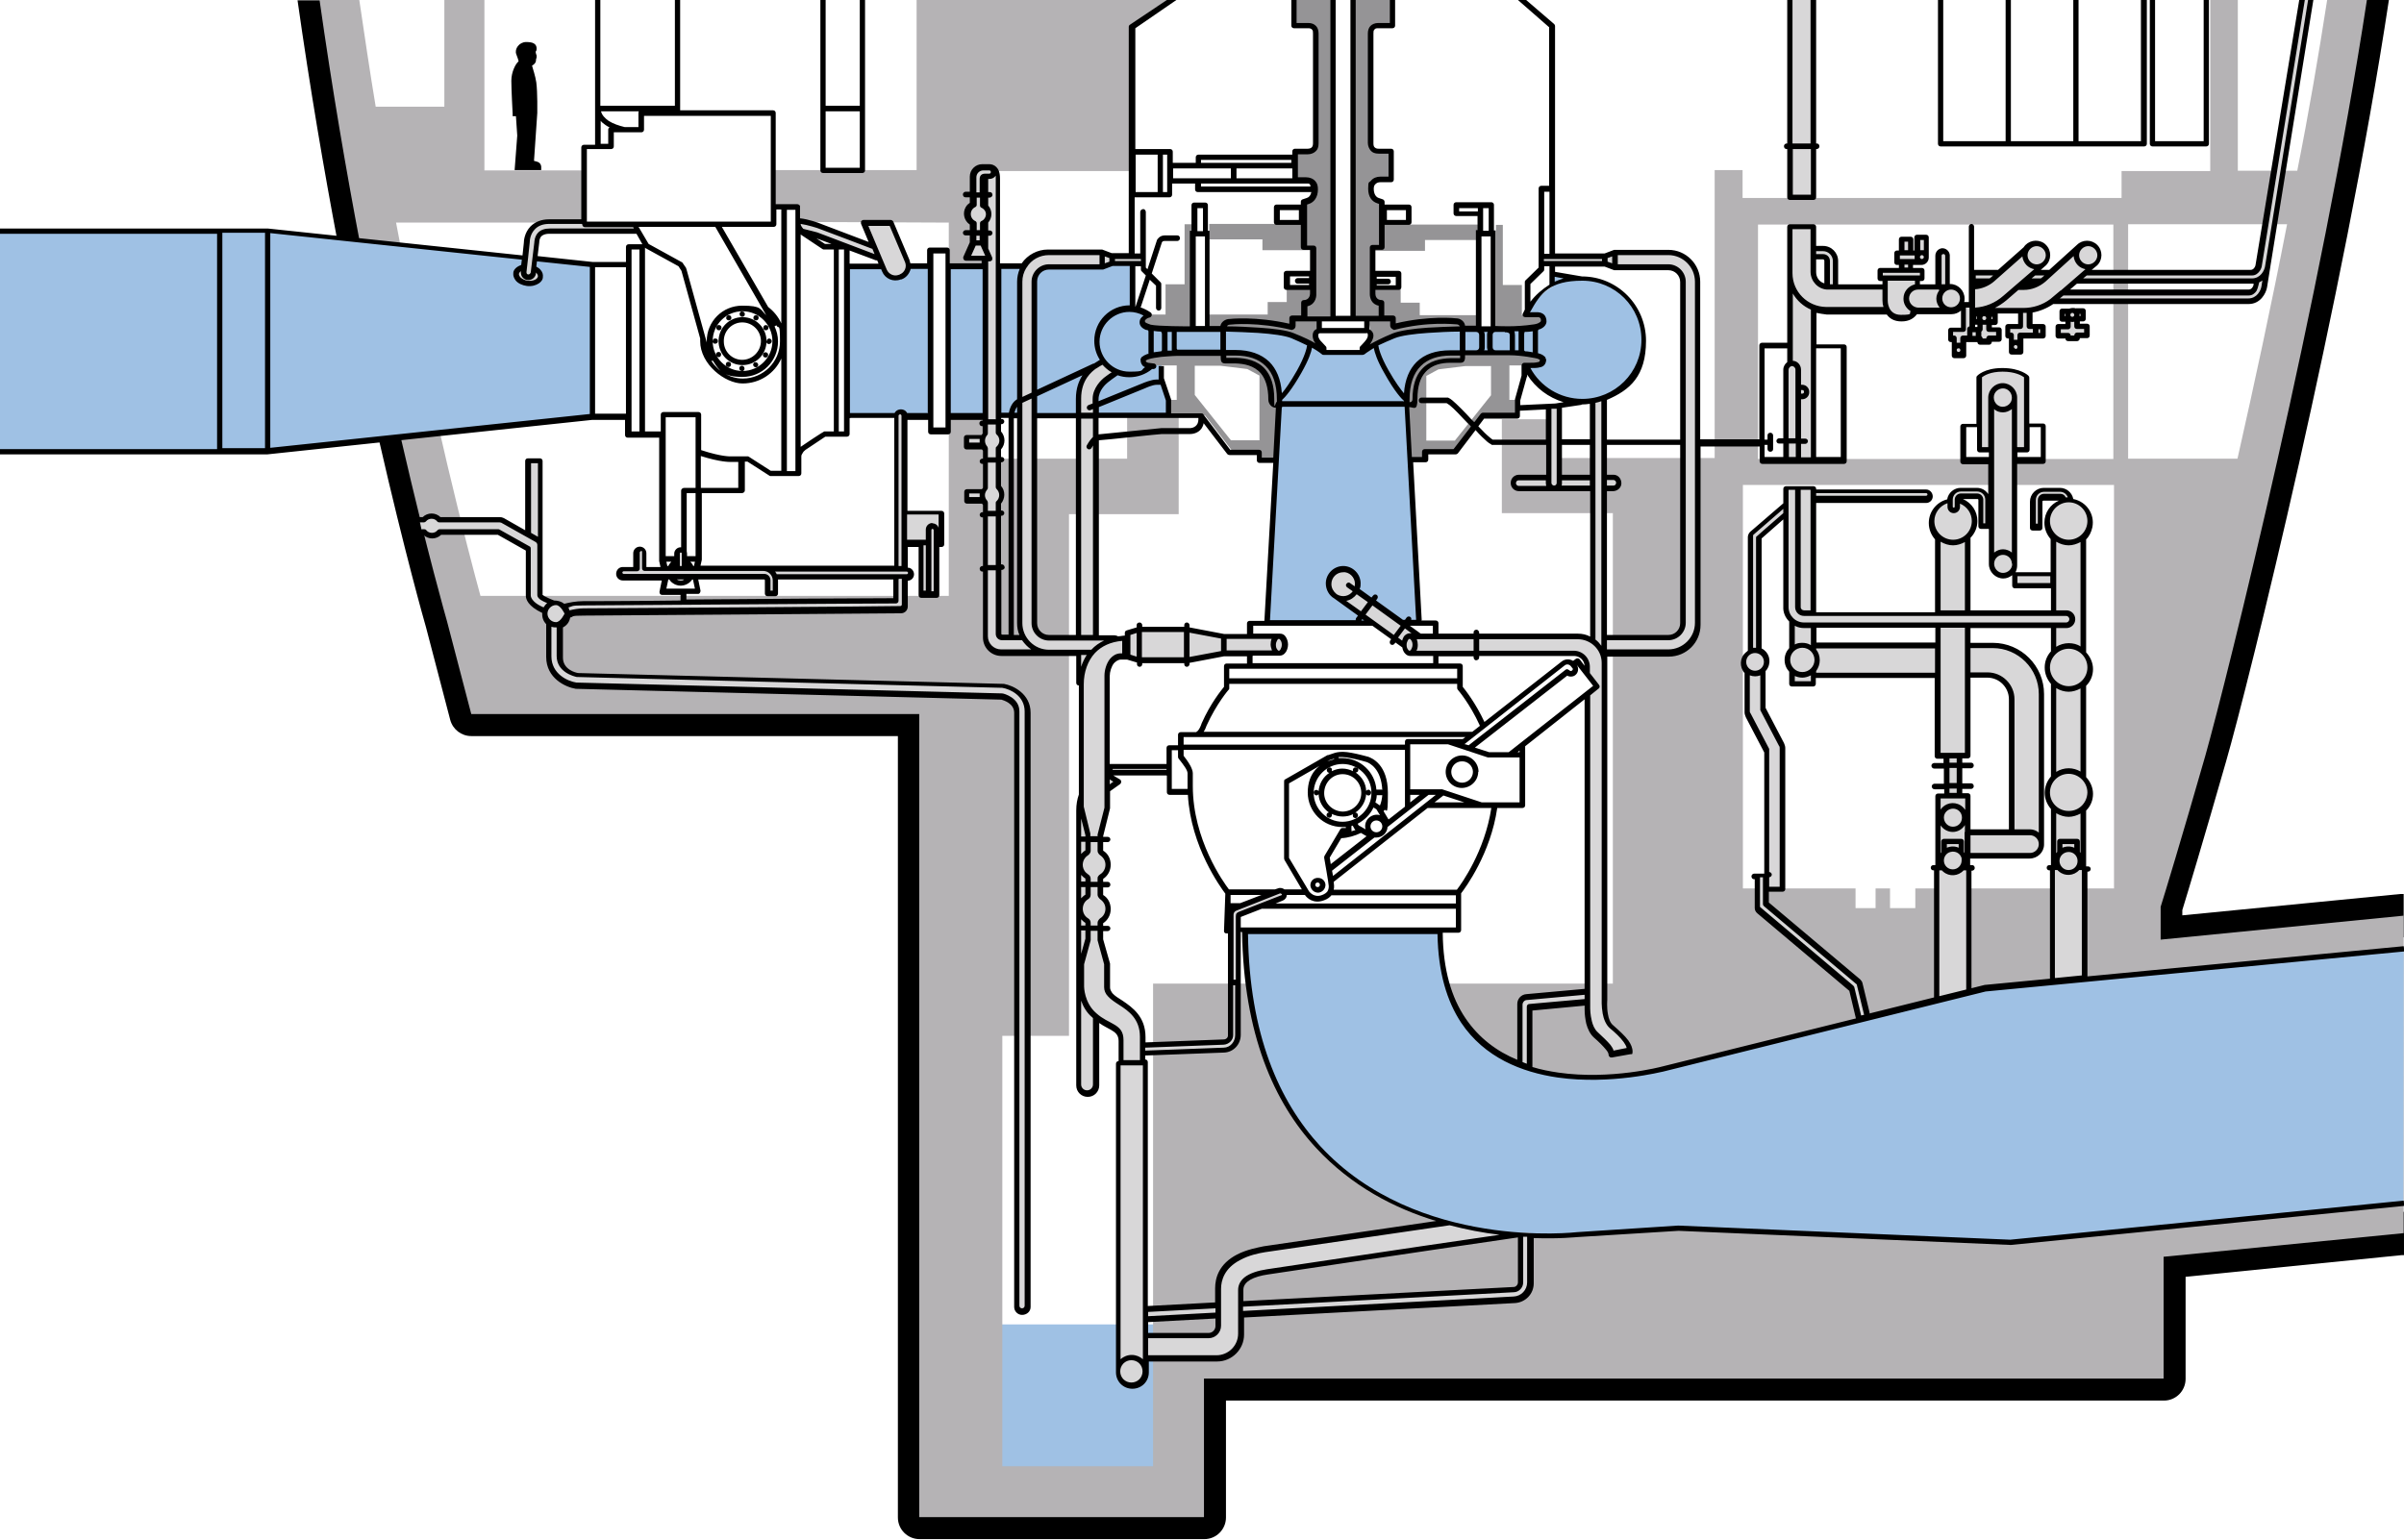 <?xml version="1.0" encoding="UTF-8"?>
<svg id="Calque_1" xmlns="http://www.w3.org/2000/svg" version="1.1" viewBox="0 0 732 469">
  <!-- Generator: Adobe Illustrator 29.3.0, SVG Export Plug-In . SVG Version: 2.1.0 Build 146)  -->
  <defs>
    <style>
      .st0 {
        fill: #959496;
      }

      .st1 {
        fill: #b5b3b5;
      }

      .st2 {
        fill: #d8d7d8;
      }

      .st3 {
        fill: #9fc1e4;
      }
    </style>
  </defs>
  <path d="M727.4,0c-13.8,91.3-42.7,208.1-49.6,232-6.9,24.1-11.7,40-13.3,45.2v1.6s66.2-6.5,66.4-6.5h1v13.2h-.7l-72.6,7.2c-3.6.4-6.8-2.3-7.2-5.9,0-.2,0-.4,0-.7v-9.9c0-.7,0-1.3.3-1.9,1.2-3.9,6.2-20.2,13.5-45.9C671.9,204.8,700.3,90.3,714.1,0h13.3ZM104,0c15.1,106.3,38.2,186.5,38.5,187.3v.2s6.2,23.4,6.2,23.4h131.4c3.6,0,6.6,2.9,6.6,6.6h0v238h73.5v-35.6c0-3.6,2.9-6.6,6.6-6.6h285.6v-30.5c0-3.4,2.6-6.2,5.9-6.5l72-7.2c.2,0,.4,0,.7,0h1v13.2h-.7l-65.8,6.6v31.1c0,3.6-2.9,6.6-6.6,6.6h-285.6v35.6c0,3.6-2.9,6.6-6.6,6.6h-86.7c-3.6,0-6.6-2.9-6.6-6.6h0v-238h-129.9c-3,0-5.6-2-6.4-4.9l-7.4-28.3c-.9-3.1-24-84.3-39.1-190.9h13.3,0Z"/>
  <path class="st3" d="M305,403.4h46.6v43.8h-46.6v-43.8Z"/>
  <path class="st1" d="M720.7,0c-13.8,90.8-42.5,206.4-49.2,230.2-7.4,25.8-12.4,42.2-13.6,46v10l74-7.3v96.7l-73.1,7.2v37.1h-292.2v42.2h-86.7v-244.6h-136.4l-7.4-28.3C135.9,188.4,112.5,107.3,97.3,0h12.1c1.6,10.8,3.2,21.7,5,32.5h20.9V0h12.2v51.9h30.2c-.1,2,.2,15.6.1,15.9h-57.2c10.9,58,22.1,100.5,25.7,113.7h142.6v-113.7l-46.1-.2v-4.7c-.1,0-7.3-.3-7.3-.3l.2-10.8h43.4V0h77.4l-12.1,8.2v43.9h-40.3v87.6h39.1v-13.2h15.7v30.1h-33.4v158.9h-20.3v131.1h45.9v-147h140v-143.3h-33.8v-28.6h15.5v11.8h49.3V51.8h8.5v8.5h115.4v-8.2h27V0h8.4v52h18.1C703,34.4,706,16.8,708.6,0h12.1ZM530.7,147.7v122.9h34.3v6h6.1v-6h4.4v6h7.7v-6h60.5v-122.9h-112.9,0ZM643.5,68.4h-108.2v71.4h108.2v-71.4ZM648.1,139.7h33.2c5-22.2,10.3-46.6,15.1-71.4h-48.4v71.4h0Z"/>
  <path class="st3" d="M731.9,288.6l-127.6,12.2-98.3,24.4s-67.6,17.9-67.6-41.9h-59.4c.9,104.3,101.1,92.4,101.1,92.4l30.8-2,101.1,4.4,119.8-11.9M481.8,84.9c10.3.1,18.5,8.5,18.5,18.8s-8.4,18.8-18.8,18.8-16.6-6.4-18.6-14.6c-5.8-.3-17.7-.5-20.2-.5-4.1,0-8.4.7-11.9,4.3-1.4,1.4-2.1,3.5-2.4,5.5-.5,3-.1,5.9,0,6.1h0l3.6,66.6h-46.1l3.7-66.6h0s1.1-8-2.5-11.6c-3.6-3.6-8.7-4.3-11.9-4.3s-16.1.7-21.6,1l.2,7.6,2.2,6v4.8h-67.1v-45.5l46.1.2,4.1-1.1h5.9v13.8c3.3.3,6.2,2.2,7.9,5.1,6.7,0,34.7.6,40.7,3,6.9,2.7,9.6,5.2,9.6,5.2h11.8s2.7-2.5,9.6-5.2c5.7-2.2,30-1.7,38.5-1.8,1.3-5.2,5.1-10.7,9.7-13.2v-3.4c-.1,0,9.1,1.2,9.1,1.2ZM81.5,137.3H0v-67.2h81.5l99,10.5v46.2l-99,10.5ZM257.8,81.1h25.5v45.5h-25.5v-45.5Z"/>
  <path class="st2" d="M606.3,160.3h-3.2v-8c0-.6-.5-1.1-1.1-1.1h-4.9c-.6,0-1.1.6-1.1,1.2,2.5,0,5.3,3.2,5.3,6.4s-.8,3.6-2.1,4.8v23.2h26.1v-8.4h-11.8v-3.7h11.8v-11.3c-1.2-1.2-1.9-2.9-1.9-4.6,0-3.1,2.1-5.7,5-6.3,0-.6-.5-1.2-1.1-1.2h-4.9c-.6,0-1.1.5-1.1,1.1v8h-2.2v-8c0-1.8,1.5-3.3,3.3-3.3h4.9c1.8,0,3.3,1.5,3.3,3.3,3.6.4,6.2,3.6,5.8,7.2-.2,1.6-.9,3-2,4.1v35.1c1.3,1.2,2.1,3,2.1,4.8,0,1.8-.7,3.5-2.1,4.8v28.5c1.3,1.2,2.1,3,2.1,4.8,0,1.9-.8,3.6-2.1,4.8v18.1h.4v33.6l-9.7.9v-34.5h.3v-18.3c-1.2-1.2-1.9-2.9-1.9-4.6,0-1.8.7-3.4,1.9-4.6v-28.8c-1.2-1.2-1.9-2.9-1.9-4.6,0-1.7.7-3.4,1.9-4.6v-8.2h-26.1v6.2h7.6c8.2,0,14.8,6.6,14.8,14.8v45.3h0c0,.1,0,.2,0,.3h0c0,2-1.6,3.6-3.6,3.6h-18.9v3.6h.3v37.8l-9.7,2.4v-40.2h.3v-21.9h2.7v-12.2h-2.7v-24.6h-37.9v2.7h-6.5v-4c-.9-.8-1.4-2-1.4-3.2,0-1.3.5-2.4,1.4-3.2v-8.8c-1.2-1.1-1.9-2.6-1.9-4.1v-28.4c-3.5,3.1-8.2,7.3-8.2,7.3v34.4c1.9.7,2.8,2.7,2.2,4.6-.2.6-.5,1.1-1,1.4v11.7l5.7,10.9c.2.3.3.7.3,1.1v43h-5.1v4.5l28.1,23.7c.2.2.4.4.4.7l2.4,9.9-2.5.6-2.3-9.5-28.2-23.8c-.3-.2-.5-.6-.5-1v-9.6h2.8v-37.9l-5.7-10.9c-.2-.3-.3-.7-.3-1.1v-12.3c-.7-.7-1.2-1.6-1.2-2.6,0-1.4.9-2.7,2.2-3.3v-35.1c0-.4.2-.7.5-1l10.4-9v-4.8h8.4v1h34.3c.7,0,1.3.6,1.3,1.2s-.6,1.2-1.3,1.2h-34.3v34.9h37.9v-23.4c-1.2-1.2-1.9-2.9-1.9-4.6,0-3.2,2.4-6,5.6-6.5h0c0-1.8,1.5-3.3,3.3-3.3h4.9c1.8,0,3.3,1.5,3.3,3.3h1v-15.2h-3.6v-22.5s2-2.1,7.1-2.1,7.3,2.1,7.3,2.1v22.5h-3.7v34.7c0,2-1.6,3.6-3.6,3.6s-3.6-1.6-3.6-3.6v-11.5h0ZM599.2,253.5h13.4v-40.5c0-4.1-3.3-7.4-7.4-7.4h-6v24.6h-2.5v12.2h2.5v11.1ZM590.1,190.4h-37.9v6.2h37.9v-6.2ZM635.5,99.4h-3v-2.3h1.8v-2.4h-6.4v2.4h1.8v2.3h-3v2.8h3v.9h2.8v-.9h3v-2.8ZM602.9,103.1h-5.1v4.9h-2.8v-4.9h-1.1v-2.8h3.9v-7.5h2.8v7.5h2.3v-2.3h-1.8v-2.4h6.4v2.4h-1.8v2.3h3v2.8h-3v.9h-2.8v-.9h0Z"/>
  <path class="st2" d="M703.6,0l-13,80.5h0s-1.1,6.8-1.1,6.8c-.3,1.5-1.7,4.4-4.8,4.4h-59.8c-2.1,1.5-4.4,2.4-6.9,2.7v5h4v2.8h-6.8v4.9h-2.8v-4.9h-1.1v-2.8h3.9v-4.9h-14.7v-7.1c1.9,0,3.9-.6,5.5-1.8h-5.3v-2.6h8.3l8.1-7.2c1-1.7,3.2-2.2,4.9-1.2.2.1.5.3.7.5,1.4,1.4,1.4,3.7,0,5-.1.1-.3.2-.4.4l-2.9,2.5h5.2l8.7-7.9h0c1.4-1.4,3.7-1.4,5,0,1.4,1.4,1.4,3.7,0,5h0c-.1.1-.3.2-.4.3l-2.9,2.5h50.6c1.7,0,2.2-1.9,2.3-2.2L701,0h2.6ZM687.2,85.4c-.5.2-1,.3-1.5.2h-53.6l-4,3.5h56.7c1.7,0,2.2-1.9,2.3-2.2l.2-1.5h0ZM616.4,85.6l-2,1.8h2c1.9,0,3.7-.6,5.3-1.8h-5.2Z"/>
  <path class="st2" d="M208.4,173.2h64.4v-46.5c0-.7.6-1.3,1.3-1.3s1.3.6,1.3,1.3h0v29.2h11.2v9.4h-1.6v15.5h-4.7v-15.5h-5v7.9h.7c.7,0,1.2.5,1.2,1.2h0c0,.7-.5,1.2-1.2,1.2h-.7v8.6c0,.7-.6,1.3-1.3,1.3-.9,0-91.7.7-96.3.7s-3.7.4-5.1.8c0,1.4-.9,2.6-2.2,3.1v9.8c0,4.3,4.6,5.4,5.4,5.6l129.3,3.3c0,0,.2,0,.3,0,2.6.5,7.4,2.7,7.4,8v181c0,.9-.7,1.7-1.7,1.7-.9,0-1.7-.7-1.7-1.7v-181c0-3.5-3.9-4.6-4.6-4.7l-129.3-3.3c0,0-.2,0-.2,0-2.9-.5-8.3-2.9-8.3-8.9v-10.3c-1-.9-1.5-2.2-1.1-3.5-4.4-1.9-5.1-3.8-5.1-4.8v-14.2l-9.1-5.1h-17.9c-.6.7-1.4,1.1-2.3,1.1-.9,0-1.8-.4-2.3-1.1h-.7l-.8-3.7h1.5c.6-.7,1.4-1.1,2.3-1.1.9,0,1.8.4,2.3,1.1h18.4c.3,0,.6,0,.9.2l7.7,4.4v-22.5h3.7v41c0,.6,2.2,1.6,4.3,2.4,1.1-.1,2.2.2,2.9,1,1.6-.5,3.7-.9,6-.9,4.3,0,83.9-.6,95-.6v-7.3h-36.9c.1.4.2.8.2,1.3v3.9h-2.4v-4c0-.6-.5-1.1-1.1-1.1h-42.8c-.6,0-1.2-.5-1.2-1.2h0c0-.7.5-1.3,1.2-1.3h4.1v-5c0-.6.5-1.2,1.2-1.2h0c.6,0,1.2.5,1.2,1.2v5h9.8v-4.6c0-.6.6-1.1,1.2-1.1.6,0,1,.5,1.1,1.1v4.6h0ZM581.9,82.3h3.5v2.4h-1.5v2.7h6.4v-9.2c0-.9.6-1.7,1.4-1.7s1.4.8,1.4,1.7v9.2h1c2,0,3.6,1.6,3.6,3.6s-1.6,3.6-3.6,3.6h-10c-.3,0-.6,0-.9-.1-.7,1.2-2,2.3-4.3,2.3s-4.1-2.1-4.1-2.1h-18.7c-1.3-.1-2.6-.4-3.9-.9v46.3h-8.4v-27.5c0-.8.5-1.5,1.2-1.8v-41.7h7.2v6.6h2.9c2.1,0,3.8,1.7,3.8,3.8v7.9h15.1v-2.7h-1.5v-2.4h6.6v-2.5h-1.4v-2.8h1.4v-4.2h2.8v4.2h2v-4.8h2.8s0,6.1,0,6.2c0,.8-.6,1.5-1.4,1.5-.2,0-.4,0-.6-.1h-2.8v2.5h0ZM552.2,83c0,2.3,1.9,4.2,4.2,4.4v-7.9c0-.7-.6-1.3-1.3-1.3h-2.9s0,4.8,0,4.8Z"/>
  <path class="st2" d="M552.2,0h-7.2v60.1h7.2V0Z"/>
  <path class="st2" d="M406.7,181.7c-2.1-1.2-2.9-3.9-1.7-6.1s3.9-2.9,6.1-1.7c2,1.2,2.8,3.7,1.8,5.8l19.4,14h48c1.7,0,3.3.5,4.6,1.5v-46.5h-22.5c-.9,0-1.6-.8-1.6-1.7,0-.9.7-1.6,1.6-1.6h9.1v-21.7l3.3-.4v22.1h10.1v-23.5l3.5-.8v24.2h2.8c.9,0,1.6.8,1.6,1.7,0,.9-.7,1.6-1.6,1.6h-2.8v45.5h19.5c2.5,0,4.4-2,4.4-4.4v-103.9c0-2.5-2-4.4-4.4-4.4h-16.2l-3.1-1.1h0s-19.3,0-19.3,0v-2.2h19.3l3.1-1.1h16.2c4.9,0,8.9,4,8.9,8.9v103.9c0,4.9-4,8.9-8.9,8.9h-19.5v3.2h0v102.2s-.5,6.3,2.1,8.5c3,2.5,5.6,5,5.6,7.4l-5.6,1c0-1.6-2.3-3.7-4.7-5.9-2.7-2.4-2.5-7.9-2.5-7.9v-2.2l-17.5,1.6v18.1c-.7-.2-1.6-.4-3-.7v-18.1c0-1.2.9-2.1,2-2.2l18.5-1.7v-90.7l3-2.3-3-3.8v-2.1c0-2.2-1.8-4.1-4.1-4.1h-51.2v-.8c-.2-.4-.4-.9-.5-1.5l-20.8-15h0ZM328.4,198.7h-23.6c-2.7,0-4.8-2.2-4.8-4.8h0v-40.8c-.3-.3-.5-.6-.6-.9h-5.1v-2.8h5.1c.2-.3.4-.7.6-.9v-12c-.2-.3-.5-.6-.6-.9h-5.1v-2.8h5.1c.2-.4.4-.7.6-1v-53.2h-5.6l2.1-4.7v-6c-1.1-.5-1.8-1.6-1.8-2.8,0-1.2.7-2.3,1.8-2.8v-8.4c0-1.6,1.3-3,3-3,0,0,1.9,0,1.9,0,1.2,0,2.6.4,2.6,3.5v77.2c1.3,1.3,1.4,3.4,0,4.7,0,0,0,0,0,0v11.8c1.3,1.3,1.4,3.4,0,4.7,0,0,0,0,0,0v39.9c0,.6.5,1.1,1.1,1.1h6.5c-.8-1.3-1.2-2.9-1.2-4.4v-103.9c0-4.9,4-8.9,8.9-8.9h16.2s3.1,1.1,3.1,1.1h9.5v2.2h-9.5l-3.1,1.1h0s-16.2,0-16.2,0c-2.5,0-4.4,2-4.4,4.4v103.9c0,2.5,2,4.4,4.4,4.4h9v-72.8c0-6.1,3.4-8.8,5-9.9,1.5-1,2.5-1.5,2.5-1.5l3.9,3.3s-2.5,1.9-3,2.3c-.5.4-3.1,2.7-3.1,5.8v72.8h5.4c.5,0,.9.2,1.3.4.7-.1,3-.2,3-.2v-1.6l3.6-1h14.5s11.3,2.1,11.3,2.1h16.8c.9,0,1.7,1.1,1.7,2.6s-.8,2.6-1.7,2.6h-16.8s-11.3,2.1-11.3,2.1h-14.5l-3.6-1h-2.1c-1.1-.1-2,.4-2.7,1.3-.9,1.2-1.4,2.9-1.4,4.5v27.5h18.9v2h-18.9v.6l3.4,2.1s-2.5,1.7-3.4,2.5v5.6s-2.1,8.4-2.1,8.5v4.5c0,.3.1.5.4.7,1.2.8,2,2.1,2,3.6,0,1.5-.8,2.8-2,3.6-.2.2-.4.4-.4.7v4.9c0,.3.1.5.4.7,1.2.8,2,2.1,2,3.6,0,1.5-.8,2.8-2,3.6-.2.2-.4.4-.4.7v5c0,0,0,.1,0,.2l2.1,7.4v7.1c0,.8.3,1.5,1,2.2.7.8,1.9,1.6,3.2,2.4,2.9,1.9,6.6,4.5,6.6,10.4v2.6c.1,0,.3,0,.4,0l24.2-.9c1.1,0,2.1-.9,2.1-2v-36.7c0-.9.5-1.7,1.4-2l13.4-5.3c.6-.2,1.3,0,1.5.7.2.6,0,1.2-.6,1.5l-12.8,5c-.3.1-.5.4-.5.7v36c0,2.5-1.8,4.5-4.3,4.6l-24.2.9s0,0,0,0c-.2,0-.3,0-.5,0v2.9h.8v75.1l22.1-1.2v-5.1c0-2.9,1.1-6.9,6.3-9.6,2.8-1.5,6-2.1,7.9-2.4.1,0,30.3-4.4,56.5-8.2,5.9,1,8.9,3.1,24.4,3.3v15.1c0,2.8-2.2,5-4.9,5.2l-83.3,4.4v6c0,4.1-3.3,7.4-7.4,7.4h-21.6v4.1h-.1c0,2.3-1.8,4.1-4.1,4.1s-4.1-1.8-4.1-4.1v-94h.8v-6.9c0-2.2-1-3.2-2.7-4.2-1.3-.7-3-1.4-4.9-3v20.6c0,1.5-1.2,2.6-2.6,2.6s-2.6-1.2-2.6-2.6v-83.7c0-1.9.3-3.4.8-4.7v-33.3c0-.3,0-.6,0-.8h-.8v-9h0ZM348.8,401.8v5h19.2c1.6,0,3-1.3,3-3v-3.2l-22.1,1.2ZM463,376c-31.7,4.6-76.9,11.4-77.1,11.5-4.2.6-8.1,2.3-8.1,5.5v4.4l83.1-4.4c1.2,0,2.1-1,2.1-2.2v-14.7ZM267.6,78.4c-.3.1-.7.1-1.1,0,0,0-17.9-6.8-18-6.8,0,0-4.2-1.3-5.5-1.3v-3c2.2,0,6.4,1.4,6.9,1.6l16.3,6.2-3.1-7.3h8.3l4.9,11.6c.8,1.9-.2,4.1-2.2,4.9-2,.8-4.2-.1-4.9-2l-1.7-3.9h0ZM162.5,81.6c1.3.5,2.2,1.6,2.1,2.6-.2,1.4-2,2.3-4,2-2-.3-3.5-1.6-3.4-3,0-.5.3-.9.8-1.3.4-.3,1-.6,1.6-.7l.9-7.6c0-.6.1-2.8,1.8-4.5,1.2-1.3,2.9-1.9,5.1-1.9h10.6c0-.1,0,1.1,0,1.1h15.3c0-.1,1.1,1.9,1.1,1.9h-26.9c-1.3,0-2.3.3-2.9,1-.9,1-.9,2.4-.9,2.5,0,0-.9,7.9-.9,7.9h0Z"/>
  <path class="st0" d="M434.3,137.6v2.5h-5.2l-.8-16.9s-1.1-8,2.5-11.6c3.6-3.6,8.7-4.3,11.9-4.3h16c3.9,0,11.1.6,11.1,2.2s-1.1,1.8-4.2,1.8h-6v10.5h2.5v4.8h-11.1c0-.1-8.5,10.9-8.5,10.9h-8.1ZM434.3,134.2h8.7l11-13.8v-8.9h-7.8l-8.2,1-3.7,2v19.8h0ZM383.5,137.6h-8.1l-8.5-11.1h-11.1c0,.1,0-4.7,0-4.7h2.5v-10.5h-6c-3.1,0-4.2-.2-4.2-1.8s7.2-2.2,11.1-2.2h16c3.2,0,8.4.7,11.9,4.3,3.6,3.6,2.5,11.6,2.5,11.6l-.8,16.9h-5.2v-2.5ZM383.5,134.2v-19.8l-3.7-2-8.2-1h-7.8v8.9l11,13.8h8.7,0Z"/>
  <path class="st0" d="M423.9,0v7.8h-4.3c-1.6,0-2.3.9-2.3,2.3v33.5c0,1.6.9,2.5,2.5,2.5h3.8v8.6h-3.3c-1.5,0-2.8.9-2.8,2.8s.9,3.2,2.1,3.6l1.2.4v6.9h29.3v4.7h-16.2v3.3h-15.9v11.7h8.5v4.1h5.8v3.8h18.1v3.9s5.1,0,5.1,0v-31.4h2.1v18.3h5.8v9.2h4.9s2,.1,2,2-6.5,2.3-12.2,2.3c0,0-26.5-.7-33.3,2-6.9,2.7-7.1,5.2-9.6,5.2,0,0,2.1-3.6,2.1-5.9s-.8-4.2-.8-4.2h-4.1V0h11.9,0ZM405.9,0v97.2h-4.1s-.8,1.9-.8,4.2,2.1,5.9,2.1,5.9c-2.5,0-2.7-2.5-9.6-5.2-6.9-2.7-33.3-2-33.3-2-5.8,0-12.2.1-12.2-2.3s2-2,2-2h4.9v-9.2h5.8v-18.3h2.1v31.3s5.1,0,5.1,0v-3.8s18.1,0,18.1,0v-3.8h5.8v-4.1h8.5v-11.7h-15.9v-3.3h-16.2v-4.7h29.3v-6.9l1.2-.4c1.2-.4,2.1-1.6,2.1-3.6s-1.4-2.8-2.8-2.8h-3.3v-8.6h3.8c1.6,0,2.5-.9,2.5-2.5V10.2c0-1.5-.7-2.3-2.3-2.3h-4.3V0h11.9,0Z"/>
  <path d="M163.1,15.8c0,.3.2.9.3,1.1,0,0,0,.2,0,.3,0,0,0,.3,0,.3,0,.2-.2.3-.2.9,0,.9-1,1.5-1.2,1.6.3,1.1,1,3.1,1.3,5.1.4,3,.3,9.3.3,9.3h0s-1,14.6-1,14.6c.2,0,1.2.3,1.5.5.8.6.7,1.5.7,1.5v.8h-8.1l.8-10.5-.4-5.9h-1v-.8s-.4-7.3-.4-10,1.3-5.2,2.2-5.9c0,0,.1-.1-.7-2.2-.6-1.6.9-3.7,3-3.7s2.5.5,2.9.9c.1.2.3.5.3,1.1s-.2.9-.3.9h0Z"/>
  <path d="M263.4,0v51.9c0,.5-.4.8-.8.8h-12c-.5,0-.8-.4-.8-.8V0h1.6v32.2h10.4V0h1.6ZM251.4,33.9v17.2h10.4v-17.2h-10.4ZM653.7,0v43.8c0,.5-.4.8-.8.8h-62c-.5,0-.8-.4-.8-.8V0h1.6v43h19V0h1.6v43h19V0h1.6v43h19V0h1.6ZM671,0h1.6v43.8c0,.5-.4.8-.8.8h-16.4c-.5,0-.8-.4-.8-.8h0V0h1.6v43h14.8V0ZM553,0v43.7h.2c.5,0,.8.4.8.9,0,.4-.4.8-.8.8h-.2v14.7c0,.5-.4.8-.8.8h-7.2c-.5,0-.8-.4-.8-.8v-14.7h-.2c-.5,0-.8-.4-.8-.9,0-.4.4-.8.8-.8h.2V0h1.6v43.7h5.5V0h1.6ZM545.9,45.4v13.9h5.5v-13.9h-5.5,0Z"/>
  <path d="M403.6,269.5c0,1.3-1,2.3-2.2,2.4-1.3,0-2.3-1-2.4-2.2,0,0,0,0,0-.1,0-1.3,1.1-2.3,2.4-2.2,1.2,0,2.2,1,2.2,2.2ZM401.9,269.5c0-.4-.3-.7-.7-.7s-.7.3-.7.7c0,.4.3.7.7.7s.7-.3.7-.7h0ZM401.5,241.9c-.3.4-.8.5-1.1.2-.2-.2-.4-.4-.4-.7,0-.5.4-.8.8-.8.3,0,.5.1.7.4.2-2.3,1.4-4.4,3.3-5.6-.5,0-.8-.4-.8-.9,0-.3.2-.5.4-.7.4-.2.9,0,1.1.3.1.2.1.5,0,.8,1-.5,2.1-.8,3.2-.8,1.2,0,2.3.3,3.3.8-.2-.4,0-.9.4-1.1.2-.1.5-.1.8,0,.4.2.5.7.3,1.1-.1.2-.4.4-.7.4,1.9,1.3,3.1,3.3,3.2,5.6.3-.4.8-.5,1.1-.2.2.2.4.4.4.7h0c0,.5-.4.9-.8.9-.3,0-.5-.1-.7-.4-.2,2.3-1.4,4.3-3.3,5.6.5,0,.8.4.8.9,0,.3-.2.5-.4.7-.4.2-.9,0-1.1-.3-.1-.2-.1-.5,0-.8-1,.5-2.1.7-3.2.7-1.1,0-2.3-.3-3.3-.8.2.4,0,.9-.4,1.1-.4.2-.9,0-1.1-.4-.2-.4,0-.9.4-1.1,0,0,.2,0,.3,0-1.9-1.3-3.1-3.4-3.2-5.6h0ZM414.5,241.5c0-3.1-2.5-5.7-5.7-5.7-3.1,0-5.6,2.6-5.6,5.8,0,3,2.5,5.5,5.6,5.6,3.1,0,5.7-2.5,5.7-5.7h0ZM450.1,235.1c0,2.7-2.3,4.9-5,4.9-2.7,0-4.9-2.2-4.9-4.9,0-2.7,2.2-5,5-5,2.7,0,5,2.2,5,5h0ZM448.5,235.1c0-1.8-1.6-3.3-3.4-3.2-1.8,0-3.2,1.5-3.2,3.2,0,1.8,1.5,3.3,3.3,3.3s3.3-1.5,3.3-3.3h0ZM233.4,103.9c0,4.1-3.3,7.3-7.3,7.3-4.1,0-7.3-3.3-7.3-7.3,0-4.1,3.3-7.3,7.3-7.3,4.1,0,7.3,3.3,7.3,7.3ZM231.7,103.9c0-3.1-2.5-5.7-5.7-5.7-3.1,0-5.7,2.6-5.6,5.8,0,3.1,2.5,5.6,5.6,5.6,3.1,0,5.7-2.6,5.7-5.7Z"/>
  <path d="M233.4,104h0c0-.5.4-.9.8-.9s.8.4.8.8h0c0,.5-.4.9-.9.9-.4,0-.8-.4-.8-.8h0ZM233.9,99.4c.2.4.1.9-.3,1.1-.4.2-.9.1-1.1-.3,0,0,0,0,0,0-.2-.4,0-.9.3-1.1.4-.2.9,0,1.1.3ZM230.6,96.1c.4.2.5.7.3,1.1-.2.4-.7.5-1.1.3s-.5-.7-.3-1.1c.2-.4.7-.5,1.1-.3h0ZM226,94.9c.5,0,.8.3.8.8s-.3.8-.8.8c0,0,0,0,0,0-.5,0-.8-.4-.8-.9,0-.4.4-.8.8-.8ZM221.5,96.1c.4-.2.9-.1,1.1.3.2.4.1.9-.3,1.1,0,0,0,0,0,0-.4.2-.9,0-1.1-.3-.2-.4,0-.9.3-1.1ZM218.2,99.4c.2-.4.7-.5,1.1-.3.4.2.5.7.3,1.1s-.7.5-1.1.3c-.4-.2-.5-.7-.3-1.1h0ZM217,103.9c0-.5.3-.8.8-.8.5,0,.8.3.8.8,0,0,0,0,0,0,0,.5-.4.8-.9.8-.4,0-.8-.4-.8-.8ZM218.1,108.4c-.2-.4-.1-.9.3-1.1s.9-.1,1.1.3c0,0,0,0,0,0,.2.4,0,.9-.3,1.1-.4.2-.9,0-1.1-.3h0ZM221.4,111.7c-.4-.2-.5-.7-.3-1.1.2-.4.7-.5,1.1-.3s.5.7.3,1.1c-.2.4-.7.5-1.1.3h0ZM225.9,113c-.5,0-.8-.4-.8-.8,0-.5.4-.8.8-.8.5,0,.8.4.8.9,0,.4-.4.8-.8.8ZM230.5,111.8c-.4.2-.9,0-1.1-.4-.2-.4,0-.8.3-1,.4-.2.9,0,1.1.4.2.4,0,.8-.3,1ZM233.8,108.5c-.2.4-.7.5-1.1.3s-.5-.7-.3-1.1c0,0,0,0,0,0,.2-.4.8-.5,1.1-.3.4.2.5.7.3,1.1ZM632,93.9h2.3c.5,0,.8.4.8.8v2.4c0,.5-.4.8-.8.8h-1v.7h2.2c.5,0,.8.4.8.8v2.8c0,.5-.4.8-.8.8h-2.2c0,.5-.4.9-.8.9h-2.8c-.5,0-.8-.4-.8-.8h0c0,0-2.2,0-2.2,0-.5,0-.8-.4-.8-.8v-2.8c0-.5.4-.8.8-.8h2.2v-.7h-1c-.5,0-.8-.4-.8-.8h0v-2.4c0-.5.4-.8.8-.8h2.2c.3-.1.6-.2,1-.2s.7,0,1,.2h0ZM628.9,95.6h-.2v.7h.2c0-.2,0-.5,0-.7ZM630.5,98.1v1.4c0,.5-.4.8-.8.8h-2.2v1.1h2.2c.5,0,.8.4.8.8h0c0,0,1.1,0,1.1,0h0c0-.5.4-.9.8-.9h2.2v-1.1h-2.2c-.5,0-.8-.4-.8-.8h0v-1.4c-.4.1-.8.1-1.1,0ZM633.2,96.3h.3v-.7h-.3c0,.1,0,.6,0,.7h0ZM631.6,95.9c0-.3-.3-.6-.6-.6h0c-.3,0-.6.3-.6.6h0c0,.3.2.6.6.6.3,0,.6-.2.6-.6h0s0,0,0,0Z"/>
  <path d="M704.4,0l-13,80.6h0s-1.1,6.9-1.1,6.9h0c-.3,1.8-2,5.1-5.6,5.1h-59.5c-1.9,1.3-4.1,2.2-6.3,2.6v3.5h3.2c.5,0,.8.4.8.8v2.8c0,.5-.4.8-.8.8h-6v4.1c0,.5-.4.8-.8.8h-2.8c-.5,0-.8-.4-.8-.8h0v-4.1h-.3c-.5,0-.8-.4-.8-.8v-2.8c0-.5.4-.8.8-.8h3.1v-3.2h-6.2c0,.1,0,.2,0,.3v2.4c0,.5-.4.8-.8.8h-1v.7h2.2c.5,0,.8.4.8.8v2.8c0,.5-.4.8-.8.8h-2.2c0,.5-.4.9-.8.9h-2.8c-.5,0-.8-.4-.8-.8h0c0,0-3.4,0-3.4,0v4.1c0,.5-.4.8-.8.8h-2.8c-.5,0-.8-.4-.8-.8h0v-4.1h-.3c-.5,0-.8-.4-.8-.8h0v-2.8c0-.5.4-.8.8-.8h3.1v-5.2c-.8.7-1.8,1.1-2.9,1.1h-10c-.2,0-.3,0-.5,0-.9,1.2-2.3,2.2-4.7,2.2s-3.7-1-4.5-2.1h-18.3c-1-.1-2.1-.3-3.1-.5v9.6h8.4c.5,0,.8.4.8.8h0v34.8c0,.5-.4.8-.8.8h-24.9c-.5,0-.8-.4-.8-.8v-4.5h-18v54.3c0,5.4-4.3,9.7-9.7,9.7h-18.7v104.6s-.2,2.2.2,4.3c.2,1.3.7,2.7,1.6,3.4,1.8,1.6,3.5,3.1,4.6,4.6.8,1.1,1.3,2.3,1.3,3.4s-.3.7-.7.8l-5.6,1c-.2,0-.5,0-.7-.2-.2-.2-.3-.4-.3-.6,0-.5-.3-1-.8-1.6-.9-1.1-2.2-2.4-3.7-3.7-1.2-1.1-1.9-2.7-2.3-4.2-.3-1.4-.5-2.8-.5-4.2v-1.3l-15.9,1.5v17.2c2.6.8,5.2,1.3,7.9,1.7,16,2.3,31.4-1.8,31.4-1.8h0s59.2-14.7,59.2-14.7l-2-8.4-28-23.6c-.5-.4-.8-1-.8-1.6v-8.8h-.2c-.5,0-.8-.4-.8-.9,0-.4.4-.8.8-.8h3.1s0-36.9,0-36.9l-5.6-10.7c-.2-.5-.4-1-.4-1.5v-12c-1.6-1.8-1.5-4.6.3-6.2.2-.2.5-.4.7-.6v-34.6c0-.6.3-1.2.7-1.6l10.1-8.7v-4.4c0-.5.4-.8.8-.8h8.4c.5,0,.8.4.8.8v.2h33.5c1.1,0,2,1,2,2.1,0,1.1-.9,2-2,2h-33.5v33.3h36.2v-22.2c-1.2-1.4-1.9-3.1-1.9-5,0-3.5,2.4-6.4,5.6-7.2.3-2,2.1-3.5,4.1-3.5h4.9c1.5,0,2.7.7,3.5,1.9v-9.1h-7.7c-.5,0-.8-.4-.8-.8v-10.7c0-.5.4-.8.8-.8h4.1v-14c0-.2,0-.4.2-.6,0,0,2.1-2.4,7.7-2.4s7.9,2.3,7.9,2.3c.2.2.3.4.3.6v14h4.2c.5,0,.8.4.8.8h0v10.7c0,.5-.4.8-.8.8h-7.9v30.9c0,.8-.2,1.5-.5,2.1h10.7v-10.1c-1.2-1.4-1.9-3.1-1.9-5,0-3,1.8-5.6,4.4-6.7h-4.7c-.2,0-.3.1-.3.3h0v8c0,.5-.4.8-.8.8h-2.2c-.5,0-.8-.4-.8-.8h0v-8c0-2.3,1.9-4.2,4.2-4.2h4.9c2,0,3.7,1.4,4.1,3.4,4,.8,6.6,4.6,5.8,8.6-.3,1.4-.9,2.7-1.9,3.7v34.4c1.3,1.4,2.1,3.2,2.1,5.1,0,1.9-.7,3.7-2.1,5.1v27.8c1.3,1.4,2.1,3.2,2.1,5.1,0,1.9-.7,3.7-2.1,5.1v17h.6c.5,0,.8.4.8.8s-.4.8-.8.8h-.2v31.9l96.3-9.2.2,1.6-127.5,12.2-98.2,24.4c-.3,0-15.9,4.1-32.1,1.8-11-1.6-22.3-6.1-29.4-16.7-4.3-6.5-7-15.2-7.2-27h-57.7c.4,30.6,9.5,51,22,64.6,29.5,32,78.1,26.2,78.2,26.2,0,0,30.8-2,30.8-2l101.1,4.3,119.8-11.9.2,1.6-119.8,11.9s0,0-.1,0l-101.1-4.3-30.7,1.9c-.4,0-5.6.6-13.4.3v13.8c0,3.2-2.5,5.8-5.7,6l-82.5,4.4v5.2c0,4.5-3.7,8.2-8.2,8.2h-20.8v3.3c0,2.8-2.2,5-5,5-2.8,0-5-2.2-5-5h0s0,0,0,0v-94c0-.5.4-.8.8-.8v-6.1c0-1.8-.9-2.6-2.3-3.4-1-.6-2.2-1.1-3.6-2.1v19c0,1.9-1.5,3.5-3.5,3.5h0c-1.9,0-3.5-1.5-3.5-3.5h0v-83.7c0-1.9.3-3.5.8-4.9v-33.2h0c-.5,0-.8-.4-.8-.8h0v-8.2h-22.8c-3.1,0-5.6-2.5-5.6-5.6h0v-20.1h-.2c-.5,0-.8-.4-.8-.9,0-.4.4-.8.8-.8h.2v-14.8h-.2c-.5,0-.8-.4-.8-.8s.4-.8.8-.8h.2v-2.2c-.1-.1-.2-.3-.3-.4h-4.6c-.5,0-.8-.4-.8-.8h0v-2.8c0-.5.4-.8.8-.8h4.6c0-.1.2-.3.3-.4v-7.3h-.2c-.5,0-.8-.4-.8-.8s.4-.8.8-.8h.2v-2.4c0-.1-.2-.2-.3-.4h-4.7c-.5,0-.8-.4-.8-.8h0v-2.8c0-.5.4-.8.8-.8h4.6c0-.2.2-.3.3-.4v-2.3h-.2c-.5,0-.8-.4-.8-.9,0-.4.4-.8.8-.8h.2v-.2h-9.7v3.6c0,.5-.4.8-.8.8h-5.3c-.5,0-.8-.4-.8-.8v-3.6h-6.3v27.7h10.4c.5,0,.8.4.8.8h0v9.4c0,.5-.4.8-.8.8h-.7v14.7c0,.5-.4.8-.8.8h-4.7c-.5,0-.8-.4-.8-.8h0v-14.7h-3.3v6.3c1.1,0,1.9,1,1.9,2h0s0,0,0,0c0,1.1-.8,1.9-1.9,2v7.8c0,1.2-.9,2.1-2.1,2.1-.9,0-91.7.7-96.3.7s-3.1.3-4.4.6c-.2,1.3-1,2.4-2.2,3v9.2c0,3.6,3.8,4.6,4.7,4.7,0,0,129.5,3.3,129.6,3.3,2.8.5,8.1,3,8.1,8.8v181c0,1.4-1.2,2.4-2.6,2.4-1.3,0-2.4-1.1-2.4-2.4v-181c0-1.4-.8-2.4-1.7-3-.9-.6-1.8-.9-2.2-1l-129.6-3.3c-3.1-.5-9-3.2-9-9.7v-10c-.9-.9-1.3-2.1-1.2-3.4-4.4-2.1-5-4.2-5-5.3v-13.7l-8.5-4.8h-17.3c-.7.7-1.7,1.1-2.7,1.1-1,0-2-.4-2.7-1.1h-.3c-.5,0-.8-.3-.9-.8,0-.5.3-.8.8-.9,0,0,0,0,0,0h.7c.2,0,.5.1.6.3.4.5,1,.8,1.7.8s1.3-.3,1.7-.8c.2-.2.4-.3.6-.3h17.9c.1,0,.3,0,.4.1l9.1,5.1c.3.1.4.4.4.7v14.2c0,.5.2,1.1,1,1.9.6.6,1.5,1.2,2.9,1.8.3-.5.7-1,1.1-1.3-.8-.3-1.5-.7-2-1-.7-.5-1-1-1-1.4v-15.3c0-.4-.2-.7-.5-.9l-10.5-5.9c-.2,0-.3-.1-.5-.1h-18.4c-.2,0-.5-.1-.6-.3-.4-.5-1-.8-1.7-.8-.7,0-1.3.3-1.7.8-.2.2-.4.3-.6.3h-1.5c-.5,0-.8-.4-.8-.8,0-.5.4-.8.8-.8h1.1c.7-.7,1.7-1.1,2.7-1.1,1,0,2,.4,2.7,1.1h18c.5,0,.9.1,1.3.3l6.5,3.7v-21.1c0-.5.4-.8.8-.8h3.7c.5,0,.8.4.8.8h0v40.8c.1,0,.4.3.6.4.8.4,1.8.9,2.9,1.3,1.1,0,2.2.3,3.1,1,1.6-.4,3.6-.8,5.8-.8s14.1,0,29.6-.2v-1.7h-5.6c-.5,0-.8-.4-.8-.8,0,0,0-.1,0-.2l.7-3.4h-11.9c-1.1,0-2-.9-2-2h0c0-1.2.9-2.1,2-2.1h3.2v-4.2c0-1.1.9-2,2-2h0c1.1,0,2,.9,2,2v4.2h4.3l-.4-1.8c0,0,0-.2,0-.3v-37.3h-9.6c-.5,0-.8-.4-.8-.8h0v-4.6h-10.1l-98.9,10.5s0,0,0,0H0v-1.6h66.1v-65.6H0v-1.6h81.5s0,0,0,0l77.6,8.2.4-3.8c0-.7.2-3.1,2-5,1.4-1.4,3.3-2.2,5.7-2.2h9.8v-21.9c0-.5.4-.8.8-.8h3.4V0h1.6v32.2h22.7V0h1.6v33.6h28.3c.5,0,.8.4.8.8v27.8h6.6c.3,0,.6.2.8.5,0,.1,0,.2,0,.3v3.5c2.3.2,5.8,1.4,6.4,1.7l14.5,5.5-2.3-5.5c-.1-.3,0-.5,0-.8.2-.2.4-.4.7-.4h8.3c.3,0,.6.2.8.5l4.9,11.6h0c.1.4.2.8.3,1.1h5.1v-4c0-.5.4-.8.8-.8h5.3c.5,0,.8.4.8.8h0v4h9.7v-.8h-4.8c-.5,0-.8-.4-.8-.8,0-.1,0-.2,0-.3l2-4.5v-2.1h-1.3c-.5,0-.8-.4-.8-.8s.4-.8.8-.8h1.3v-1.7c-1.8-1.2-2.3-3.6-1.2-5.4.3-.5.7-.9,1.2-1.2v-1.7h-1.3c-.5,0-.8-.4-.8-.9,0-.4.4-.8.8-.8h1.3v-4.6c0-2.1,1.7-3.8,3.8-3.8,0,0,1.9,0,2,0,.8,0,1.6.2,2.3.9.6.6,1.1,1.6,1.1,3.5v25.8h6.6c1.8-2.6,4.8-4.2,8-4.2h16.2c.1,0,.2,0,.3,0l2.9,1.1h5.2V8.2c0-.3.1-.5.4-.7L355.3,0h2.9l-12.5,8.6v36.8h10.6c.5,0,.8.4.8.8v3.4h7v-1.7c0-.5.4-.8.8-.8h28.6v-1c0-.5.4-.8.8-.8h3.8c.5,0,1-.1,1.3-.4.3-.3.4-.7.4-1.3V10.2c0-.5,0-.9-.3-1.2-.3-.3-.6-.4-1.2-.4h-4.3c-.5,0-.8-.4-.8-.8V0h1.6v7h3.5c1.1,0,1.8.3,2.4.9.5.5.8,1.3.8,2.3v33.5c0,1.1-.3,1.9-.9,2.4-.5.5-1.4.9-2.4.9h-3v7h2.5c1.1,0,2.2.4,2.9,1.3.5.6.7,1.3.7,2.4,0,2.4-1.2,3.9-2.7,4.4h0l-.6.2v12.5h2c.5,0,.8.4.8.8h0v14.2c0,1-.5,3-2.7,3.5v3.1h7V0h1.6v96.2h4.5V0h1.6v96.2h7v-3.1c-2.2-.4-2.7-2.4-2.7-3.5v-14.2c0-.5.4-.8.8-.8h2v-12.5l-.6-.2c-1.5-.5-2.7-1.9-2.7-4.4s.3-1.8.8-2.4c.7-.9,1.8-1.3,2.9-1.3h2.5v-7h-3c-1.1,0-1.9-.3-2.4-.9-.5-.6-.9-1.4-.9-2.4V10.2c0-1,.3-1.8.8-2.3.5-.5,1.3-.9,2.4-.9h3.5V0h1.6v7.8c0,.5-.4.8-.8.8h-4.3c-.5,0-.9,0-1.2.4-.3.3-.3.7-.3,1.2v33.5c0,.5.1,1,.4,1.2.3.3.7.4,1.2.4h3.8c.5,0,.8.4.8.8h0v8.6c0,.5-.4.8-.8.8h-3.3c-.6,0-1.2.2-1.6.7-.3.3-.4.8-.4,1.3,0,1.5.6,2.5,1.5,2.8l1.2.4c.3.1.6.4.6.8v.8h7.4c.5,0,.8.4.8.8h0v4.6c0,.5-.4.8-.8.8h-7.4v6.8c0,.5-.4.8-.8.8h-2v6.4h7.1c.5,0,.8.4.8.8v4.2c0,.5-.4.8-.8.8h-7.1v1.2c0,.6.3,1.9,1.9,1.9.5,0,.8.4.8.8h0v3.9h2.6c.5,0,.9.3.9.8,0,0,0,1.1,0,1.6,10.1-2.4,18-1.6,18.8-1.5,1,.1,2.2,1,2.3,2.2,1.1,0,2.2,0,3.3,0v-29.1h.5v-4.3h-6.5c-.5,0-.8-.4-.8-.8v-2.6c0-.5.4-.8.8-.8h10.7c.5,0,.8.4.8.8v7.8h.5v29.1c.6,0,5.8.4,11.7-.5.7-.1,1.3-.3,1.7-.6.2-.1.4-.3.4-.5,0-.4,0-.6-.2-.8-.3-.4-.9-.3-.9-.3,0,0,0,0,0,0h-3.1s0,0,0,0h0s-.6,0-.6,0c-.5,0-.8-.4-.8-.8h0c0-.2.6-1.2.7-1.5v-8.3c0-.2,0-.4.2-.6l4-3.9v-24.1c0-.5.4-.8.8-.8h2.4V8.3L462.2,0h2.5l8.5,7.3c.2.2.3.4.3.6v69.3h15.1l2.9-1.1c.1,0,.2,0,.3,0h16.2c5.4,0,9.7,4.4,9.7,9.7v48h18v-28.6c0-.5.4-.8.8-.8h7.7v-35.3c0-.5.4-.8.8-.8h7.2c.5,0,.8.4.8.8h0v5.8h2.1c2.6,0,4.6,2.1,4.6,4.6v7.1h13.5v-1h-.7c-.5,0-.8-.4-.8-.8h0v-2.4c0-.5.4-.8.8-.8h5.7v-.9h-.6c-.5,0-.8-.4-.8-.8h0v-2.8c0-.5.4-.8.8-.8h.6v-3.4c0-.5.4-.8.8-.8h2.8c.5,0,.8.4.8.8v3.4h.3v-4c0-.5.4-.8.8-.8h2.8c.5,0,.8.4.8.8h0v6.1c0,1.3-1,2.3-2.3,2.3h-2.5v.9h2.7c.5,0,.8.4.8.8h0v2.4c0,.5-.4.8-.8.8h-.6v1h4.7v-8.7c0-1.2.9-2.2,2.1-2.3,1.2,0,2.2.9,2.3,2.1,0,0,0,0,0,.1v8.7h.1c2.4,0,4.4,2,4.4,4.4,0,.4,0,.7-.1,1.1h1.4v-23c0-.4.4-.8.8-.8s.8.4.8.8v13.2h7.3l7.8-6.9c1.3-2,4-2.6,6.1-1.3.3.2.5.4.7.6,1.7,1.7,1.7,4.5,0,6.2-.2.2-1.6,1.4-1.6,1.4h2.6l8.4-7.6c1.7-1.7,4.5-1.7,6.2,0,1.7,1.7,1.7,4.5,0,6.2,0,0-1.7,1.4-1.7,1.4h48.4c.5,0,.9-.3,1.1-.6.3-.4.4-.8.4-.9L700.1,0h1.7l-13.1,81h0c0,.2-.2.9-.6,1.5-.5.7-1.2,1.4-2.4,1.4h-50.3l-1.1.9h51.4c2.6,0,3.8-2.4,4-3.7L702.8,0h1.7ZM349.6,402.6v3.4h18.4c1.2,0,2.1-1,2.1-2.1v-2.3l-20.5,1.1ZM213.4,138.8v9.8h11.4v-7.9h-2.3c-.3,0-3.1.1-9.1-1.8h0ZM242.2,68.3v-4.4h-2.6v79.6h2.6v-75.2h0ZM545.7,111.5c-.6,0-1.1.6-1.1,1.1v20.9h2.1v-20.9c0-.6-.5-1.1-1.1-1.1ZM431.4,198.2h17.3v-3.5h-17.3c.2.6.3,1.1.3,1.7,0,.7-.1,1.3-.4,1.8h0ZM347.9,417.7c0-1.9-1.5-3.4-3.4-3.4-1.9,0-3.4,1.5-3.4,3.4,0,1.9,1.5,3.4,3.4,3.4,1.9,0,3.4-1.5,3.4-3.4ZM406.2,231.3v-.2c0,0-1.3.4-1.3.4l-12.4,7.1v22.7c0,0,6.1,10.2,6.1,10.2.1.1,1.5,2.1,4,1.1.8-.3,1.3-.7,1.6-1.1.3-.5.4-1,.4-1.6,0-.7-1.4-8.6-1.4-8.6,0-.2,0-.4.1-.6l4.8-8.1c.1-.2.4-.4.6-.4h1.1c0-.1,0-.3,0-.3-.3,0-.7,0-1.1,0-5.8,0-10.5-4.7-10.5-10.5s3.3-9,7.9-10.1h0ZM605.8,84.8c.1,0,1.1-.9,1.1-.9h-5.3v.9h4.2ZM415.4,99.9v-2h-12.9v2h12.9ZM449.1,227.7l4.3,1.4h6l25.7-20.2-5-6.4h0c.7,1,.5,2.4-.4,3.1h0c-.7.6-1.8.6-2.5.2l-28.1,21.9h0ZM330.5,272.5v-2.3h-1.3v3.4c.4-.4.8-.8,1.3-1.1ZM612.6,168.3v-43.7c-.8.6-1.7,1-2.7,1-1,0-2-.3-2.7-1v43.7c.8-.6,1.7-1,2.7-1,1,0,2,.4,2.7,1ZM371.7,101.1c-4.4,0-12,0-12,0-.5,0-.9,0-1.2,0,0,0-.2,0-.2,0,0,0,0,.2,0,.3v4.6c0,0,0,.2,0,.2,0,0,.1.2.2.3h13.1v-5.6h0ZM635.6,203.3c0-3.2-2.6-5.7-5.7-5.7s-5.7,2.6-5.7,5.7,2.6,5.7,5.7,5.7c3.2,0,5.7-2.6,5.7-5.7ZM446.2,224.5h-85.8v2.3h67.4v-.9c0-.5.4-.8.8-.8,0,0,0,0,0,0h16.8l.8-.6h0ZM347.7,200.2h12.8v-7.7h-12.8v7.7ZM432.7,189h4.5c.5,0,.8.4.8.8v3.2h10.7v-.4c0-.5.4-.8.9-.8.4,0,.7.4.8.8v.4h30c1.4,0,2.7.3,3.8.9v-44.3h-21.7c-1.4,0-2.5-1.1-2.5-2.5,0-1.4,1.1-2.5,2.5-2.5h8.3v-9.1h-16.5c-.1,0-.2,0-.3-.2-.3-.1-.7-.4-1.2-.8-.9-.8-2.2-2-3.5-3.5l-5.4,7.1c-.2.2-.4.3-.7.3h-8.3v1.6c0,.5-.4.8-.8.8h-3.8l2.6,48.1h0ZM182.9,43.8h2.3v-4.3c0-.3.1-.5.4-.7-.4-.2-.8-.4-1.2-.7-.6-.4-1.1-.8-1.5-1.3,0,0,0,6.9,0,6.9ZM439.5,242.3l-2.7,2.1h9.1l-6.4-2.1ZM192.3,76v55.4h2.4v-55.4h-2.4ZM377.8,284.1v31.1c0,2.9-2.2,5.3-5.1,5.4l-24,.9v1.2c.5,0,.8.4.8.8h0v74.3l20.5-1.1v-4.3c0-3.1,1.1-7.4,6.7-10.3,2.9-1.5,6.2-2.1,8.1-2.5.1,0,27.2-4,52.5-7.7-12.6-3.8-25.8-10.6-36.6-22.3-12.8-13.8-22-34.6-22.5-65.7h-.5ZM589.3,191.2h-36.2v4.5h36.2v-4.5ZM472.4,124.6v22.5c0,.4.4.8.8.8h0s0,0,0,0h0c.5,0,.8-.4.8-.8v-22.6h-1.6q0,.1,0,.1ZM303.2,155.6v-2.4c0-.2,0-.4.3-.6,1-1,1-2.6,0-3.6,0,0,0,0,0,0-.2-.2-.3-.4-.3-.6v-7.5h-2.4v7.6c0,.2,0,.4-.2.6-.4.5-.7,1.1-.7,1.7,0,.7.3,1.3.7,1.7.1.2.2.4.2.6v2.5h2.4ZM299.2,82h-9.7v43.8h9.7v-43.8h0ZM470.7,146.3h-8.3c-.5,0-.8.4-.8.9,0,.4.4.8.8.8h8.4c0-.3-.1-.6-.1-.8v-.8ZM689,85.3c-.3.3-.7.5-1.1.7,0,0-.4,1.9-.8,2.6-.5.7-1.2,1.4-2.4,1.4h-56.4l-1.1.9h57.4c2.6,0,3.8-2.4,4-3.7l.3-1.9ZM592.8,258.2c1.2-.5,2.5-.5,3.6,0v-1.1h-3.6v1.1ZM450.1,129.8c1.4,1.5,2.6,2.7,3.6,3.5.3.3.7.5.8.6h16.2v-9.2l-7.9.4v1.6c0,.5-.4.8-.8.8h-10.1l-1.8,2.4ZM414,106.6v-.5c0-.2,0-.4.2-.6,0,0,.8-.8,1.3-1.4.4-.5,1-1.1,1-2s-.4-.6-.5-.6h0s0,0,0,0h-13.9c0,0-.1,0-.2,0,0,0-.5,0-.5.6,0,1,.6,1.6,1,2,.5.5,1.3,1.4,1.3,1.4.2.2.2.4.2.6v.5s10.2,0,10.2,0ZM398.6,84.8v-.6h-5.8v2.6h5.8v-.4h-3.5c-.5,0-.8-.4-.8-.9,0-.4.4-.8.8-.8h3.5ZM329.2,283.5v7l1.3-4.6v-2.5h-1.3ZM605.5,161.1s0,0-.1,0h-2.2c-.5,0-.8-.4-.8-.8v-8c0-.2-.1-.3-.3-.3,0,0,0,0,0,0h-4.4c2.7,1.2,4.4,3.8,4.4,6.7,0,2-.8,3.8-2.1,5.1v22.1h24.5v-6.7h-11c-.5,0-.8-.4-.8-.8h0v-3.2c-.8.6-1.7,1-2.7,1-2.4,0-4.4-2-4.4-4.4v-10.6h0ZM616.7,86.5h-.1c.4,0,.7,0,1.1,0h-1ZM552.5,201c0-2-1.6-3.7-3.7-3.7-2,0-3.7,1.6-3.7,3.7,0,2,1.6,3.7,3.7,3.7,2,0,3.7-1.6,3.7-3.7ZM543,155l-9,7.8h0c-.1,0-.2.2-.2.4v34.1c.3,0,.6,0,.9,0v-33.4c0-.2,0-.5.3-.6,0,0,4.5-4,8-7v-1.1h0ZM604.8,96.9c0-.3-.2-.6-.6-.6s-.6.2-.6.6c0,.3.2.6.6.6,0,0,0,0,0,0,.3,0,.6-.2.6-.6ZM579.9,76.2h1.1v-2.6h-1.1v2.6ZM311.3,122.7v67.1c0,4.4,3.6,8.1,8.1,8.1h12.9c1.1-1.2,2.4-2.1,3.9-2.8h-16.8c-2.9,0-5.3-2.4-5.3-5.3v-68.4l-2.8,1.3ZM592.3,86.6v-8.7c0-.3-.3-.6-.6-.5-.3,0-.5.2-.5.5v8.7h1.1ZM593.6,231v1.3h2.2v-1.3h-2.2ZM596.4,107.2c.3,0,.6-.3.5-.6,0-.3-.3-.6-.6-.5-.3,0-.5.2-.5.5h0c0,.3.2.6.5.6h0ZM334.2,254.8v-.2c0-.1,0-.3,0-.4l2.1-8.2v-40.2c0-1.7.6-3.7,1.6-5,.9-1.1,2-1.8,3.4-1.8h.4v-3.8c-3.5.3-6.3,1.6-8.3,3.7-2.2,2.4-3.4,5.8-3.4,9.5v37.3l2,8.2v.4s0,.4,0,.4h2.1,0ZM601.4,98.9v.7h.7v-.7h-.7ZM475.5,147.9h8.6v-1.6h-8.5v.8c0,.3,0,.6-.1.8h0ZM298.3,134.8c0-.2,0-.4,0-.6,0-.2,0-.4,0-.5h-3.2v1.1h3.2ZM237.9,109.2c-2,4.5-6.5,7.6-11.8,7.6s-12.9-5.8-12.9-12.9,0-.5,0-.8l-5.7-20.6-.9-1.4-10-5.5c0,0-.2-.1-.2-.2v56h4.8v-5.1c0-.5.4-.8.8-.8h10.7c.5,0,.8.4.8.8v10.8c6.4,2.1,9,1.9,9,1.9h5.1c.2,0,.3,0,.4.1l6.7,4.3h3.2v-34.2h0ZM390.4,119.7c1-1.2,2.5-3.3,4.5-6.8,2.5-4.5,3-6.9,3.1-7.7-1.6-.8-3.2-1.5-4.8-2.2-2-.8-5.8-1.3-10.1-1.6-3.1-.2-6.5-.3-9.8-.4v5.6h2.9c4.3,0,7.8,1.2,10.3,3.6,2.1,2.1,3.5,5.2,3.8,9.4h0ZM450.3,198.2h28.9c2.7,0,4.9,2.2,4.9,4.9h0v1.9l2.8,3.6c.3.4.2.9-.1,1.1l-2.6,2.1v95.4s0,1.8.5,3.8c.3,1.2.8,2.5,1.8,3.4,1.5,1.4,2.9,2.7,3.9,3.9.4.6.8,1.1.9,1.7l4-.8c-.1-.6-.5-1.2-.9-1.8-1-1.4-2.6-2.9-4.3-4.3-1.1-1-1.8-2.7-2.1-4.4-.4-2.2-.3-4.4-.3-4.7v-102.1c0-4-3.3-7.2-7.3-7.2h-30v3.5h0ZM594.1,88.2c-1.5,0-2.7,1.2-2.7,2.7,0,1.5,1.2,2.7,2.7,2.7,1.5,0,2.7-1.2,2.7-2.7,0-1.5-1.2-2.7-2.7-2.7ZM566.7,309.3l.9-.2-2.2-9.1c0-.1,0-.2-.2-.3l-28.1-23.7c-.2-.2-.3-.4-.3-.6v-8.2h-.9v8.8c0,.1,0,.3.2.4l28.2,23.8c.1.1.2.3.3.4l2.1,8.7ZM333,110.8c.8-.5,1.4-.9,1.9-1.2-1.1-1.7-1.7-3.7-1.7-5.8,0-6,4.8-10.8,10.8-10.8h0v-12h-5.2l-2.9,1.1c-.1,0-.2,0-.3,0h-16.2c-2,0-3.6,1.6-3.6,3.6v33l17.2-8h0ZM600.3,301s3.9-1,4-1l19.9-1.9v-33h-.2c-.5,0-.8-.4-.8-.8,0-.5.4-.8.8-.8h.5v-17.1c-1.2-1.4-1.9-3.1-1.9-4.9,0-1.9.7-3.6,1.9-5v-28.2c-1.2-1.4-1.9-3.1-1.9-5,0-1.9.7-3.6,1.9-4.9v-7.1h-24.5v4.5h6.8c8.6,0,15.6,7,15.6,15.6v45.8c0,2.4-2,4.3-4.4,4.3h-18.1v2h.6c.5,0,.8.4.8.9,0,.4-.4.8-.8.8h-.2v35.9h0ZM194.5,69.2l3,5.1,10,5.5c.1,0,.2.1.3.2l1.1,1.6c0,0,0,.2.1.3l6.2,22.4c0-.2,0-.3,0-.4,0-6,4.8-10.8,10.8-10.8s5.4,1.1,7.3,2.9l-15.5-26.9h-23.4,0ZM315.8,120.7v5.1h11.8v-4.3c0-3.2.9-5.5,2-7.2l-13.8,6.4ZM422.3,64v3h5.8v-3s-5.8,0-5.8,0ZM553,150.2v.8h33.5c.2,0,.4-.2.4-.4h0c0-.2-.2-.4-.4-.4,0,0,0,0,0,0h-33.5ZM597.3,261.4c-.4-1.5-1.9-2.3-3.4-1.9-1.2.3-2,1.4-2,2.6,0,1.5,1.2,2.7,2.7,2.7h0c1.5,0,2.7-1.2,2.7-2.7h0c0-.2,0-.5,0-.7h0,0ZM619.7,83.9l-1.1.9h2.8c.1,0,1.1-.9,1.1-.9h-2.7,0ZM364.4,222.8c0,0,.1,0,.2-.1.2-.1.3-.4.5-.6.5-.8.8-1.8.8-1.8,0,0,0,0,0,0,2.7-6.1,6-10.1,6.8-11.1v-6.3c0-.5.4-.8.8-.8h6.2v-2.2h-7l-10.5,2v.4c0,.4-.4.8-.8.8-.5,0-.8-.4-.8-.8v-.3h-12.8v.3c0,.5-.4.8-.8.8-.5,0-.8-.4-.8-.8v-.5l-3-.9c-.2,0-.4,0-.6,0h-1.3c-.8,0-1.5.5-2.1,1.1-.8,1-1.3,2.6-1.3,4v26.7h17.3v-4.9c0-.5.4-.8.8-.8h2.7v-3.2c0-.5.4-.8.8-.8h4.8ZM584.6,83.1h-11.3v.8h11.3v-.8ZM458.2,101.1s-1.8,0-2.9,0c-.5,0-.8.4-.8.9v3.8c0,.5.4.9.9.9,0,0,0,0,0,0h4.3s0-4.5,0-4.5c0-.3,0-.5-.2-.7-.2-.2-.6-.3-1.3-.3h0ZM298.3,151.4c0-.4,0-.8,0-1.1h-3.2v1.1h3.2ZM600,197.4v7.4h5.2c4.5,0,8.2,3.7,8.2,8.2v39.6h4.7c1,0,2,.4,2.7,1v-42.2c0-7.7-6.3-14-14-14h-6.8,0ZM415.4,189l-.6-.4-.3.4h.9ZM169.6,191.1c-.6,0-1.1,0-1.7-.2v9c0,5.4,5,7.6,7.6,8,0,0,129.5,3.3,129.6,3.3.4,0,1.7.4,2.9,1.2,1.3.9,2.4,2.2,2.4,4.3v181c0,.5.4.8.8.8.5,0,.8-.4.8-.8h0v-181c0-4.8-4.4-6.8-6.8-7.2,0,0-129.5-3.3-129.6-3.3-.9-.2-6.1-1.5-6.1-6.4v-8.8h0ZM606.4,97.2h.3v-.7h-.3s0,.2,0,.3,0,.3,0,.4ZM304.8,127.4v.2h.2c.5,0,.8.4.8.8s-.4.8-.8.8h-.2v2.2c1.4,1.6,1.4,3.9,0,5.5v2.3h.2c.5,0,.8.4.8.8s-.4.8-.8.8h-.2v7.2c.7.8,1,1.7,1,2.7,0,1-.4,2-1,2.7v2.1h.2c.5,0,.8.4.8.8s-.4.8-.8.8h-.2v14.8h.2c.5,0,.8.3.9.8s-.3.8-.8.9c0,0,0,0,0,0h-.2v19.4c0,.2.1.3.3.3h1.9v-65.7c0-.1,0-.2,0-.3h-2.2ZM590.3,88.2h-6.3c-1.5,0-2.7,1.2-2.7,2.7h0c0,1.5,1.2,2.7,2.7,2.8h6.6c-.6-.8-1-1.7-1-2.7,0-1,.4-2,1-2.7h-.3ZM347.5,93.7c1.1.4,2,.9,2.9,1.5,0,0,.3.3.3.5.1.4-.2.9-.6,1,0,0-.6.1-1.1.5-.2.2-.4.4-.4.6s.1.3.3.5c.4.2.9.4,1.5.6,2.2.5,11.2.5,11.9.5v-29.1h.5v-7.8c0-.5.4-.8.8-.8h3.4c.5,0,.8.4.8.8v7.8h.5v29c1,0,2.1,0,3.3,0,.2-1.1,1.2-1.9,2.3-2.1.8-.1,8.5-.9,18.7,1.4,0-.6,0-1.7,0-1.7,0-.5.4-.8.9-.8h2.7v-3.9c0-.5.4-.8.8-.8,1.5,0,1.9-1.3,1.9-1.9v-1.2h-7.2c-.5,0-.8-.4-.8-.8v-4.2c0-.5.4-.8.8-.8h7.2v-6.4h-2c-.5,0-.8-.4-.8-.8h0v-6.8h-7.4c-.5,0-.8-.4-.8-.8h0v-4.6c0-.5.4-.8.8-.8h7.4v-.8c0-.4.2-.7.6-.8l1.2-.4c.7-.2,1.2-.8,1.4-1.8h-34.6c-.5,0-.8-.4-.8-.8h0v-1.8h-7v3.4c0,.5-.4.8-.8.8h-10.6v17.1h1.7v-12.6c0-.5.3-.8.8-.9s.8.3.9.8c0,0,0,0,0,0v17l.5.5,2.9-8.9c0-.1.8-1.4,2.3-1.4h3.9c.5,0,.8.4.8.9,0,.4-.4.8-.8.8h-3.9c-.4,0-.6.1-.8.4l-3.1,9.5,2.7,2.7c.2.2.2.4.2.6v7.2c0,.5-.4.8-.8.8s-.8-.4-.8-.8v-6.8l-1.9-1.8-2.8,8.5h0ZM604.5,159.4v-7.2c0-1.4-1.1-2.5-2.5-2.5h-4.9c-1.4,0-2.5,1.1-2.5,2.5v2.1c0,.2.1.3.3.3s.3-.1.3-.3v-2.1c0-1.1.9-1.9,1.9-1.9h4.9c1.1,0,1.9.9,1.9,1.9v7.2h.6,0ZM463.6,323.5c.4.2.9.3,1.3.5v-17.4c0-.4.3-.8.8-.8l16.8-1.5v-1.3l-17.6,1.6c-.7,0-1.3.7-1.3,1.4v17.6h0ZM355.5,106.8c.4,0,.8,0,1.3,0,0-.2,0-.4,0-.6v-4.6c0-.2,0-.3,0-.5-.4,0-.9,0-1.3,0,0,.2,0,.4,0,.6v4.9c0,0,0,.2,0,.3h0ZM355.2,236.2h-16.2l2,1.2c.2.1.4.4.4.7,0,.3-.1.5-.3.7,0,0-2,1.4-3.1,2.2v5.2c0,0-2.1,8.5-2.1,8.5v.2h1.4c.5,0,.8.4.8.8s-.4.8-.8.8h-1.4v2.6c1.5.9,2.3,2.5,2.3,4.3,0,1.8-.9,3.4-2.3,4.3v.9h1.4c.5,0,.8.4.8.9,0,.4-.4.8-.8.8h-1.4v2.3c1.5.9,2.3,2.5,2.3,4.3,0,1.8-.9,3.4-2.3,4.3v.8h1.4c.5,0,.8.4.8.8s-.4.8-.8.8h-1.4v2.5l2.1,7.4c0,0,0,.1,0,.2v7.1c0,.6.3,1.1.7,1.7.7.8,1.8,1.5,3.1,2.3,3.1,2.1,7,4.9,7,11.1v1.6l23.8-.9c.7,0,1.3-.5,1.3-1.2v-31.1h-.4c-.2,0-.4,0-.6-.2-.2-.2-.2-.4-.2-.6l.4-11.3c-1.4-1.9-10.5-14.2-11.4-30.1h-5.6c-.5,0-.8-.4-.8-.8h0v-5h0ZM585.8,76.2v-3.1h-1.1v3.1c.2,0,.3,0,.5,0s.4,0,.6,0h0ZM330.5,254.4l-1.3-5.1v5.5h1.3v-.4ZM489.3,197.8h18.7c4.4,0,8.1-3.6,8.1-8.1v-103.9c0-4.4-3.6-8.1-8.1-8.1h-15.4v2.8h15.4c2.9,0,5.3,2.4,5.3,5.3v103.9c0,2.9-2.4,5.3-5.3,5.3h-18.7v2.8h0ZM361.6,240.3c0-.3,0-.6,0-.9v-3.9c0-.5-.4-1.3-.9-2-.8-1.2-1.8-2.4-1.8-2.4-.1-.2-.2-.3-.2-.5v-2.1h-1.9v11.8h4.8ZM417.6,241.5c0-4.9-4-8.8-8.8-8.8s-8.8,4-8.8,8.8,4,8.8,8.8,8.8,8.8-4,8.8-8.8h0ZM297.1,74.8l-1.4,3.1h4.3l-1.4-3.1h-1.6ZM329.2,280v1.9h1.3v-.8c-.5-.3-.9-.7-1.3-1.1ZM366.3,70.4v-7h-1.7v7h1.7ZM420.9,251.7c0-1-.8-1.8-1.8-1.8s-1.8.8-1.8,1.8c0,1,.8,1.8,1.8,1.8,1,0,1.8-.8,1.8-1.8,0,0,0,0,0,0h0ZM419.2,242.3c0,.7-.2,1.4-.4,2.1l1.3.9s0,0,.1,0c.4-1,.6-2,.7-3.1h-1.7ZM171.9,186.9s-1.2-2.6-2.6-2.6c-1.4,0-2.6,1.2-2.6,2.6,0,1.4,1.2,2.6,2.6,2.6s2.6-2.6,2.6-2.6ZM364.1,72v27.3h2.8v-27.3h-2.8ZM337.9,237.4v1.5c.4-.3.8-.6,1.1-.8l-1.1-.7ZM476.1,84.8l-2.7-.5v1.5c.9-.4,1.8-.7,2.7-1ZM420.9,240.7c-.3-6.6-3.9-8.3-4.8-8.6-.6-.2-3.3-.9-3.5-.9-.2,0-2.5-.6-3.8-.6s-.8,0-1.2,0v.3c.4,0,.7,0,1.1,0,5.5,0,10,4.3,10.4,9.6h1.7ZM349.6,399.6v1.3l20.5-1.1v-1.3l-20.5,1.1ZM449.5,101.1s-2.8,0-3.3,0v5.6h3.3c.5,0,.9-.4.9-.9v-3.8c0-.5-.4-.9-.9-.9ZM622.1,75.8c-1.1-1.1-2.8-1.1-3.9,0,0,0,0,0,0,0-1.1,1.1-1.1,2.8,0,3.9,1.1,1.1,2.8,1.1,3.9,0,0,0,0,0,0,0,1.1-1.1,1.1-2.8,0-3.9,0,0,0,0,0,0ZM546.8,139.2v-4.1h-2.1v4.1h2.1ZM455.9,246.1c-2,13.9-9.7,24.3-11,26v3.9h0s0,0,0,0v7.3c0,.5-.4.8-.8.8h-4.8c.1,11.3,2.7,19.8,6.9,26,4.1,6.1,9.7,10.2,15.8,12.7v-17c0-1.6,1.2-2.9,2.8-3l17.7-1.6v-88.2l-18.1,14.3v18c0,.5-.4.8-.8.8,0,0,0,0,0,0h-7.6s0,0,0,0ZM489.3,146.3v1.6h2c.5,0,.8-.4.8-.9,0-.4-.4-.8-.8-.8h-2ZM453.3,70.3v-6.9h-1.7v1.8s0,0,0,0v5.1h1.7ZM308.7,127.4c0,.1,0,.2,0,.3v65.7h1.7c-.5-1.1-.7-2.4-.7-3.6v-62.4h-1ZM451.1,72v27.4h2.8v-27.4h-2.8ZM444.6,108.3h-2.9c-3.8,0-6.9,1-9.1,3.2-2.2,2.2-3.4,5.5-3.4,10.2s0,.5,0,.8h.1c.5,0,.8-.4.8-.9,0-4.3,1.1-7.2,2.7-9,2.4-2.8,5.9-3.4,8.9-3.5h2.9s0-.7,0-.7h0ZM614.3,136.2h2v-21.3c-.7-.5-2.7-1.7-6.5-1.7s-5.6,1.2-6.3,1.7v21.3h1.9v-15.1c0-2.4,2-4.4,4.4-4.4,2.4,0,4.4,2,4.4,4.4v15h0ZM340.5,193.8c.7,0,1.3-.2,2-.2h0v-.8c0-.4.2-.7.6-.8l3-.9v-.7c0-.5.4-.8.9-.8.4,0,.8.4.8.8v.5h12.8v-.5c0-.5.4-.8.8-.8s.8.4.8.8v.7l10.5,2h7v-3.2c0-.5.4-.8.8-.8h4.5l2.7-48.1h-4.2c-.5,0-.8-.4-.8-.8v-1.6h-8.3c-.3,0-.5-.1-.7-.3l-7.2-9.4c-.4,2.4-2.5,3.3-4.1,3.3h-8.6c-.9,0-17.1,1.8-19.2,1.9v59.4h4.5c.5,0,1,.1,1.5.4h0ZM334.5,125.7h20.5v-3.7l-1.6-4.8h-1.2c-1.3,0-3.4,1-3.4,1h0s-14.2,5.8-14.2,5.8v1.8ZM444.5,106.6v-5.6c-3.2,0-6.6.2-9.7.4-4.3.3-8.1.8-10.1,1.6-1.7.7-3.3,1.4-5,2.2.1.8.6,3.2,3.1,7.6,2.1,3.7,3.7,5.8,4.7,7,.3-4.3,1.7-7.4,3.8-9.5,2.5-2.5,6-3.6,10.3-3.6h2.9ZM303.2,172.1v-14.8h-2.4v14.8h2.4ZM489.3,121.7v12.2h22.3v-48c0-2-1.6-3.6-3.6-3.6h-16.2c-.1,0-.2,0-.3,0l-2.9-1.1h-15.1v1.6l8.2,1.4c10.8,0,19.5,8.8,19.5,19.6s-4.9,15-11.9,18h0ZM637.8,75.8c-1.1-1.1-2.8-1.1-3.9,0,0,0,0,0,0,0-1.1,1.1-1.1,2.8,0,3.9,0,0,0,0,0,0,1.1,1.1,2.8,1.1,3.9,0,0,0,0,0,0,0,1.1-1.1,1.1-2.8,0-3.9ZM329.2,203.1c.4-1.3,1-2.5,1.7-3.6h-1.7v3.6h0ZM411.9,251.5c-.1,0-.3,0-.4.1v1c.1.2,0,.4,0,.6.4-.1.9-.3,1.3-.4h-.1c-.1-.1-.2-.2-.3-.4l-.5-.9h0ZM537.3,135.5v3.7h5.7v-4.1h-1.3c-.5,0-.8-.4-.8-.8s.4-.8.8-.8h1.3v-20.9c0-.9.5-1.8,1.2-2.3v-4.2h-6.9v27.8h.9v-1.3c0-.5.4-.8.9-.8.4,0,.8.4.8.8v4.2c0,.5-.4.8-.9.8-.4,0-.8-.4-.8-.8v-1.3h-.9ZM273.6,176.5v6.5c0,.5-.4.8-.8.8-11.1,0-90.7.6-95,.6s-3.3.3-4.7.6c.1.3.2.6.3.9,1.3-.3,2.8-.6,4.4-.6,4.6,0,95.4-.6,96.3-.7.3,0,.5-.2.5-.5v-7.8h-.9ZM248.6,72.6l2.6,1.7h2l-4.6-1.7ZM536,205.7c-1,.4-2.1.4-3.2,0v10.8c0,.3,0,.5.2.7l5.7,10.9c0,.1,0,.2,0,.4v37.1c.4,0,.8.4.8.8,0,.4-.4.8-.8.8v2.9h3.2v-42.2c0-.3,0-.5-.2-.7l-5.7-10.9c0-.1,0-.2,0-.4v-10.3h0ZM633.5,259.8v-12c-1.1.6-2.4,1-3.6,1-1.3,0-2.6-.4-3.8-1.1v12.2c0-.1.2-.3.3-.4v-3.2c0-.5.4-.8.8-.8h5.3c.5,0,.8.4.8.8v3.2c0,0,.2.2.2.3ZM257,81.2v-5.2h-1.6v55.4h1.6v-50.2ZM183,33.9c.3,1.2,1.2,2.1,2.3,2.9,1.4.9,3.2,1.5,4.9,1.9h4.2v-4.3c0-.2,0-.4.2-.5,0,0-11.7,0-11.7,0ZM625.8,297.9l8.1-.8v-32.1h-.8c-1.6,1.8-4.4,2-6.2.4-.1-.1-.3-.2-.4-.4h-.8v32.8h0ZM297.3,71.8v1.4h1v-1.4h-1,0ZM602,96.4h-.2v.8h.2c0-.1,0-.2,0-.4,0-.1,0-.3,0-.4h0ZM593.6,233.9v4.6h2.2v-4.6h-2.2ZM485.8,122.8v72c.7.5,1.3,1.2,1.8,1.9v-74.5c-.6.2-1.2.4-1.8.5ZM627.5,88.5l7.5-6.5c-.9-.2-1.7-.6-2.3-1.2-.8-.8-1.2-1.8-1.3-2.8l-8.6,7.8h0c-1.9,1.6-4.2,2.5-6.5,2.5h-1.7l-3.7,3.2c-1.1.9-2.3,1.7-3.5,2.3h8.7c2.9,0,5.8-.9,8.2-2.7l3.1-2.6h0ZM632.6,262.2c0-1.5-1.2-2.7-2.7-2.7-1.5,0-2.8,1.2-2.8,2.7s1.2,2.8,2.7,2.8c0,0,0,0,.1,0,1.5,0,2.7-1.2,2.7-2.7h0s0,0,0,0ZM553,77.4h2.1c1.2,0,2.1.9,2.1,2.1v7.1h.9v-7.1c0-1.6-1.3-3-3-3h-2.1v.9h0ZM537.1,201.6c0-1.5-1.2-2.7-2.7-2.7-1.5,0-2.7,1.2-2.7,2.7,0,1.5,1.2,2.7,2.7,2.7,1.5,0,2.7-1.2,2.7-2.7ZM548.4,119.9h.4c.3,0,.6-.3.5-.6,0-.3-.2-.5-.5-.5h-.4v1.1ZM489.3,193.4h18.7c2,0,3.6-1.6,3.6-3.6v-54.3h-22.3v9.1h2c1.4,0,2.4,1.2,2.4,2.6,0,1.3-1.1,2.3-2.4,2.4h-2v43.8ZM375.5,300.1v15.2c0,1.5-1.3,2.8-2.9,2.9l-23.9.9v.9l23.9-.9c2,0,3.5-1.8,3.5-3.8v-15.2h-.7ZM299.9,52.9h1.3c.3,0,.5-.2.5-.5h0c0-.3-.2-.5-.5-.5h-1.8c-1.2,0-2.1,1-2.1,2.1v4.6h1v-4.1c0-1,.6-1.6,1.6-1.6h0ZM544.6,149.2v35.7c0,2.6,2.1,4.7,4.7,4.7h79.8c.6,0,1-.5,1-1h0c0-.6-.5-1-1-1h-79.8c-1.5,0-2.7-1.2-2.7-2.7h0v-35.7h-2.1ZM412.5,178.5c.4-2-1-3.9-2.9-4.2-.2,0-.4,0-.6,0-2,0-3.6,1.6-3.6,3.6,0,1.2.6,2.2,1.4,2.9,0,0,.4.3.4.3,1.6.9,3.6.5,4.7-1l-1.7-1.2c-.4-.3-.5-.8-.2-1.1.3-.4.8-.5,1.1-.2,0,0,0,0,0,0l1.4,1ZM686.2,86.4c-.2,0-.3,0-.5,0h-53.3l-2.1,1.8h54.4c.5,0,.9-.3,1.1-.6.3-.4.4-.8.4-.9v-.3q0,0,0,0ZM612.6,121.1c0-1.5-1.2-2.8-2.7-2.8-1.5,0-2.8,1.2-2.8,2.7,0,0,0,0,0,.1,0,1.5,1.2,2.8,2.7,2.8,1.5,0,2.8-1.2,2.8-2.7,0,0,0,0,0-.1ZM475.6,135.5v9.1h8.5v-9.1h-8.5ZM355.2,234.2h-16.4v.3h16.4v-.3h0ZM579.9,80.6v.9h1.1v-.9h-1.1ZM283.9,161.1h0c-.2,0-.3.2-.3.4h0v18.6h.7v-18.6c0-.2-.2-.4-.3-.4h0ZM434.7,246.1l-28.6,22.5c.1.8.2,1.6,0,2.4h37.5c1.4-1.8,8.5-11.7,10.5-24.9h-19.5ZM462.7,228.6l-.6.5h.6v-.5ZM481.6,123.3l-6,.9v9.6h8.5v-10.8c-.8.1-1.7.2-2.5.2ZM417.9,184.4l-2.1,2.8,8.6,6.2,2.1-2.8-8.6-6.2h0ZM590.9,185.9h7.4v-20.8c-1.1.6-2.4,1-3.6,1-1.3,0-2.6-.4-3.8-1.1v20.9ZM348.6,111.8c-.3-.1-.6-.3-.8-.6-.3-.4-.5-.9-.5-1.6v-.3s.2-.3.2-.3c0-.2.2-.3.4-.4.3-.3.8-.5,1.5-.8,0,0,.2,0,.3,0h0c0,0,0-.2,0-.3v-6.5c0-.2-.1-.4-.4-.5,0,0,0,0,0,0,0,0-.2,0-.3,0-1.3-.5-2-1.3-2-2.3s.5-1.5,1.1-2c0,0,0,0,.1-.1-1.3-.7-2.8-1.1-4.3-1.1-5,0-9.1,4.1-9.1,9.1s4.1,9.1,9.1,9.1,3.3-.5,4.7-1.3h0ZM235.2,103.9c0-5-4.1-9.1-9.1-9.1s-9.1,4.1-9.1,9.1,4.1,9.1,9.1,9.1,9.1-4.1,9.1-9.1ZM444.5,99.4c-.1-.3-.5-.6-.9-.6-.8,0-8.8-1-19.1,1.7,0,0-1.2-.4-1.2-1.3s0-.9,0-1.3h-6.3v2.4c.5.3,1.2.9,1.2,1.9s-.6,2-1.1,2.7c1.6-.9,3.9-2.1,7.1-3.4,2.1-.8,6.1-1.4,10.6-1.7,3.1-.2,6.6-.3,9.8-.4ZM590.6,303.4l8.1-2v-36.3h-.8c-1.6,1.8-4.4,2-6.2.4-.1-.1-.3-.2-.4-.4h-.8v38.3h0ZM471.8,86.7v-5.6h-1.6v.9c0,.2,0,.4-.2.6l-4,3.9v5.4c1.6-2.1,3.6-3.8,5.8-5.2h0ZM397.4,272.6h-5.6c0,.8-.5,1.4-1.2,1.7l-2.2.9h54.9v-2.5h-37.9c-.5.6-1.1,1.1-2.2,1.5-3.3,1.3-5.3-.8-5.8-1.5h0ZM605.5,137.8h-2.7c-.5,0-.8-.4-.8-.8h0v-6.9h-3.3v9.1h6.9v-1.4h0ZM381.4,199.8v2.2h55v-2.2h-6.9s0,0,0,0c0,0,0,0-.1,0-.6,0-1.2-.3-1.6-.8-.4-.4-.7-1.1-.8-1.8l-2.1-1.5-.3.4c-.3.4-.8.4-1.1.2-.4-.3-.4-.8-.2-1.2l.3-.4-5.7-4.1h-36.3v2.4h8.1c.6,0,1.2.2,1.6.7.5.6.9,1.6.9,2.6s-.4,2.1-.9,2.6c-.4.5-1,.8-1.6.8h-8.1ZM598.3,191.2h-7.4v38.1h7.4v-38.1ZM573.2,88.2h-16.9c-2.8-.2-4.9-2.5-5-5.3v-13.1h-5.5v13.4c0,5.7,4.6,10.2,10.2,10.3h17.5c-.2-.6-.3-1.3-.3-2v-3.4h0ZM487.8,78.9h-17.7v.6h17.7v-.6h0ZM489.5,79.7l1.4.5v-2.1l-1.4.5v1.1h0ZM430.1,196.4c0-.5-.1-1-.4-1.4-.1-.2-.3-.4-.5-.4s-.4.2-.5.4c-.2.4-.4.8-.4,1.4s.1,1,.4,1.4c.1.2.3.4.5.4s.4-.2.5-.4c.2-.4.4-.8.4-1.4h0ZM207,172.4h.6v-3.8c0-.2-.1-.3-.3-.3s-.3.1-.3.3v3.8ZM80.7,70.9h-13v65.6h13v-65.6h0ZM330.5,259v-2.6h-1.3v3.7c.4-.4.8-.8,1.3-1.1ZM208.4,176.5h-2.3c.3.2.7.3,1.1.3s.8,0,1.1-.3h0ZM195.2,167.9c-.2,0-.4.2-.4.3h0v5c0,.5-.4.8-.8.8h-4.1c-.2,0-.4.2-.4.4h0c0,0,0,0,0,0h0s0,0,0,0c0,.2.2.4.4.4h42.8c1.1,0,1.9.9,1.9,1.9v3.2h.7v-3.1c0-1.6-1.3-2.9-2.9-2.9h-36.1c-.5,0-.8-.4-.8-.8v-5c0-.2-.2-.4-.3-.4h0ZM443.3,276.8h-59.1l-6.4,2.5v3.2h65.5v-5.7h0ZM471.8,77.3v-18.9h-1.6v18.9h1.6ZM548.3,149.2v35.7c0,.6.5,1,1,1h2v-36.7h-3ZM427.8,228.4h-67.4v1.8c.4.5,1.4,1.8,2.1,3.1.4.8.7,1.6.7,2.2v3.9c0,16.4,9.4,29.4,11,31.5h14l.9-.3c.7-.3,1.5-.1,2,.3h5.3l-5.3-9c0-.1-.1-.3-.1-.4v-23.4c0-.3,0-.6.3-.7l12.9-7.4s.1,0,.2,0l2.1-.7h0s.9-.3,2.4-.3,4.1.6,4.1.6h0s3,.7,3.6.9c1.1.4,6,2.3,6,11s-.5,3.9-1.3,5.6l1.5,2.5,5-3.9v-4.4h0v-12.8h0ZM592.9,153.3c-2.3.8-3.9,3-3.9,5.4,0,3.2,2.6,5.7,5.7,5.7,3.2,0,5.7-2.6,5.7-5.7,0-2.3-1.4-4.4-3.6-5.3v1c0,1.1-.9,1.9-1.9,1.9-1.1,0-1.9-.9-1.9-1.9v-1.1h0ZM332.1,256.5v2.6c0,.9-.8,1.4-.8,1.4-1.6,1-2.1,3.1-1.1,4.7.3.5.7.8,1.1,1.1.5.3.8.8.8,1.4v.9h2.1v-.9c0-.3,0-.6.2-.8.1-.2.3-.4.6-.6,1-.6,1.6-1.7,1.6-2.9,0-1.2-.6-2.2-1.6-2.9,0,0-.8-.5-.8-1.4v-2.6h-2.1ZM603.7,99v1.3c0,.3-.2.6-.4.7v1.4c.2.2.4.4.4.7h0c0,0,1.1,0,1.1,0h0c0-.5.4-.9.8-.9h2.2v-1.1h-2.2c-.5,0-.8-.4-.8-.8h0v-1.4c-.2,0-.4,0-.6,0-.2,0-.4,0-.5,0ZM178.7,67.5h56v-32.2h-38.6v4.2c0,.5-.4.8-.8.8h-8.4v4.3c0,.5-.4.8-.8.8h-7.4s0,22,0,22ZM177.1,68.2h-9.8c-1.9,0-3.4.5-4.5,1.7h0c-1.4,1.5-1.5,3.4-1.5,3.9s-1,9.1-1,9.1c0,.4.2.7.6.7,0,0,0,0,0,0,.3,0,.6-.3.7-.6h0s1.1-9.2,1.1-9.2c0,0,0-1.8,1.2-3,.8-.8,2-1.2,3.5-1.2h25.6l-.2-.4h-14.7c-.5,0-.8-.4-.8-.8h0c0-.1,0-.1,0-.1ZM307.2,125.7c.5-2.6,1.8-3.7,2.5-4.1v-35.8c0-1.4.3-2.7.8-3.9h-5.6v43.8h2.4ZM309.7,125.7v-1.8c-.3.4-.6,1-.8,1.8h.8ZM585.8,78.3c0-.3-.3-.6-.6-.6s-.6.3-.6.6.3.6.6.6.6-.3.6-.6h0ZM450.6,221c-3.1-6.8-6.7-10.9-6.7-10.9-.1-.1-.2-.3-.2-.5v-1.3h-69.4v1.3c0,.2,0,.4-.2.5,0,0-3.6,4.1-6.7,10.9-.2.6-.5,1.3-.9,1.9h81.8l2.3-1.8h0ZM303.2,127.6V54.5c0-.4,0-.7,0-1-.4.6-1.1,1-1.9,1h-.4v4h.5c.5,0,.8.4.8.9,0,.4-.4.7-.8.8h-.5v2.4c1.3,1.5,1.3,3.7,0,5.2v2.4h.5c.5,0,.8.4.8.8s-.4.8-.8.8h-.5v3.9l1.2,2.7c.1.3,0,.5,0,.8-.2.2-.4.4-.7.4h-.5v48.1h2.4,0ZM380.5,203.7h-6.2v2.9h69.4v-2.9h-63.2,0ZM601.6,102.3v-1.1h-1v1.1h1ZM374.7,272.6v2.5c0,0,2.9,0,2.9,0l6.5-2.5h-9.4ZM312.5,81.6c-.8,1.3-1.2,2.7-1.2,4.2v35.1l2.8-1.3v-33.8c0-2.9,2.4-5.3,5.3-5.3h15.4v-2.8h-15.4c-2.8,0-5.4,1.4-6.8,3.8h0s0,0,0,0ZM453,101.1c-.4,0-.7,0-1.1,0,.1.3.2.6.2.9v3.8c0,.3,0,.6-.2.9h1.1c-.1-.3-.2-.6-.2-.9v-3.8c0-.3,0-.6.2-.9ZM569.2,308.7l19.7-4.9v-38.7h-.2c-.5,0-.8-.4-.8-.8,0-.5.4-.8.8-.8h.6v-21c0-.5.4-.8.8-.8h1.9v-1.3h-2.9c-.5,0-.8-.3-.9-.8,0-.5.3-.8.8-.9,0,0,0,0,0,0h2.9v-4.6h-2.9c-.5,0-.8-.3-.9-.8,0-.5.3-.8.8-.9,0,0,0,0,0,0h2.9v-1.3h-1.9c-.5,0-.8-.4-.8-.8v-23.8h-36.2v1.8c0,.5-.4.8-.8.8h-6.5c-.5,0-.8-.4-.8-.8h0v-3.7c-.9-1-1.4-2.2-1.4-3.6,0-1.4.5-2.6,1.4-3.6v-8.1c-1.2-1.2-1.9-2.8-1.8-4.5v-26.6c-2.7,2.4-5.7,5-6.6,5.8v33.5c2.2,1.1,3,3.7,1.9,5.9-.2.4-.4.7-.7,1v11.2l5.6,10.7c.2.5.4,1,.4,1.5v43c0,.5-.4.8-.8.8h-4.2v3.3l27.8,23.4c.3.3.6.7.7,1.1h0s2.2,9.1,2.2,9.1h0ZM283.9,159.4c.9,0,1.7.6,1.9,1.4v-4.1h-9.6v7.7h5.7v-3.1c0-1.1.9-2,2-2ZM629.6,151.4c-.4-1-1.3-1.6-2.3-1.6h-4.9c-1.4,0-2.5,1.1-2.5,2.5v7.2h.6v-7.2c0-1.1.9-1.9,1.9-1.9h4.9c.8,0,1.4.4,1.7,1.1.2,0,.4,0,.6,0h0ZM334.5,132.3c2.3-.2,19.1-1.9,19.1-1.9,0,0,0,0,0,0h8.7c1.1,0,2.6-.7,2.6-2.6v-.5h-30.4v4.9h0ZM210.2,171.1c.4.4.7.8.9,1.3h.2l.3-1.3h-1.4ZM236.5,174.9h39.6c.2,0,.4-.2.4-.4s-.2-.4-.4-.4h-40.1c.2.2.4.5.5.8h0ZM281.2,166.1v13.8h.7v-13.8h-.7ZM211.8,148.6v-21.5h-9.1v42.3h2.6v-.8c0-1,.9-1.9,1.9-1.9s.1,0,.2,0v-17.2c0-.6.5-.9,1-.9h3.3,0ZM450,63.4h-5.7v1h5.7v-1h0ZM390.2,272.3c0-.1-.3-.2-.4-.2l-13.4,5.3c-.5.2-.8.7-.8,1.2v19.8h.7v-19.2c0-1,.3-1.2,1-1.5l12.8-5c.2,0,.3-.3.2-.4,0,0,0,0,0,0h0ZM287.9,77.2h-3.7v53h3.7v-53ZM390.3,196.4c0-.5-.1-1-.4-1.4-.1-.2-.3-.4-.5-.4s-.4.2-.5.4c-.2.4-.4.8-.4,1.4s.1,1,.4,1.4c.1.2.3.4.5.4s.4-.2.5-.4c.2-.4.4-.8.4-1.4h0ZM461.2,101.1c0,.3.1.6.1,1v4.6c.4,0,.7,0,1.1,0,0,0,0-.2,0-.3v-4.9c0-.2,0-.4,0-.6-.4,0-.9,0-1.3,0h0ZM582.9,77.8h-4.4v1.1h4.5c0-.2,0-.4,0-.6,0-.2,0-.4,0-.5h0ZM389.7,64v3h5.8v-3h-5.8ZM601.4,86.5c.2,0,.4,0,.6,0h-.6ZM635.6,241.4c0-3.1-2.6-5.7-5.7-5.7-3.2,0-5.7,2.6-5.7,5.7,0,3.2,2.7,5.7,5.8,5.6,3.1,0,5.5-2.5,5.6-5.6h0ZM579.6,90.9c0-2.1,1.5-3.8,3.5-4.3v-1.1h-8.3v6.1s-.1,4.3,4,4.3,2.3-.5,3-1.1c-1.3-.8-2.2-2.2-2.2-3.7h0c0-.1,0-.1,0-.1ZM235.8,99.3c.7,1.5,1.1,3,1.1,4.7,0,6-4.8,10.8-10.8,10.8s-7.1-1.9-9-4.9c-.2,0-.3,0-.5,0,2.1,3.3,5.7,5.4,9.6,5.4,6.2,0,11.3-5.1,11.3-11.3s-.4-3.5-1.1-4.9c0,0-.1,0-.2.1l-.3.2h0ZM553,79v3.9c0,1.6,1,3,2.5,3.4v-6.9c0-.2-.2-.4-.4-.4,0,0,0,0,0,0h-2.1ZM345.6,93.3c0,0,.1,0,.2,0l3.1-9.4-1.3-1.3c-.2-.2-.2-.4-.2-.6v-.9h-1.7v12.1h0ZM193.8,71.2h-26.5c-1,0-1.8.2-2.4.7-.7.7-.7,1.7-.7,1.9,0,0-.5,4.2-.5,4.2l16.8,1.8h10.1v-4.6c0-.5.4-.8.8-.8h4c0,0,.1,0,.2,0l-1.8-3.2h0ZM553,197.4v.4c.7.9,1.1,2,1.1,3.3,0,1.2-.4,2.3-1.1,3.3v.5h36.2v-7.4h-36.2ZM613.8,106.3c.3,0,.5-.3.5-.6,0-.3-.2-.6-.5-.6-.3,0-.6.2-.6.5h0c0,.3.2.6.5.6h0ZM329.2,266.5v2h1.3v-.9c-.5-.3-.9-.7-1.3-1.1h0ZM551.4,205.7c-.8.4-1.7.7-2.6.7-.8,0-1.6-.2-2.3-.5v1.6h4.9v-1.7h0ZM311.2,195h-6.1c-1.1,0-1.9-.9-1.9-1.9h0v-19.4h-2.4v20.1c0,2.2,1.8,4,4,4h9.2c-1.1-.7-2-1.7-2.8-2.8ZM419.2,86.5v.4h5.8v-2.6h-5.8v.6h3.5c.5,0,.8.4.8.9,0,.4-.4.8-.8.8,0,0-3.5,0-3.5,0ZM409.9,183l4.5,3.2,2.1-2.8-3.4-2.4c-.8,1-1.9,1.8-3.2,2h0ZM346.1,192.8l-1.9.6v6l1.9.6v-7.2ZM273.9,83.6c1.5-.5,2.3-2.2,1.7-3.7,0,0,0,0,0,0l-4.7-11.1h-6.5l5.6,13.3h0c.6,1.4,2.2,2.2,3.7,1.6h.2c0,0,0,0,0,0ZM388.8,122.3c0-.2,0-.4,0-.6,0-4.7-1.2-8-3.4-10.2-2.2-2.2-5.3-3.2-9.1-3.2h-2.9v.7h3c2.9.1,6.5.7,8.9,3.5,1.6,1.9,2.7,4.7,2.7,9s.3.9.8.9h0v-.2s0,0,0,0h0ZM600,259.8h18.1c1.5,0,2.7-1.2,2.7-2.7h0c0-1.5-1.2-2.7-2.7-2.7h-18.1v5.5ZM462.7,244.4v-13.7h-9.4c0,0-.2,0-.3,0l-12.1-4h-11.5v13.7h9.4c0,0,.2,0,.3,0l12.1,4h11.5ZM352.5,47.1h-6.7v11.4h6.7v-11.4h0ZM628,258.2c1.2-.5,2.5-.5,3.6,0v-1.1h-3.6v1.1ZM435,242.1l-12.5,9.8c-.1,1.8-1.6,3.2-3.4,3.2-.2,0-.4,0-.6,0l-12.9,10.1.3,1.6,31.3-24.7h-2.2ZM329.2,304.8v25.5c0,1,.8,1.8,1.8,1.8s1.8-.8,1.8-1.8v-20.2c0,0-.1-.1-.2-.2-1.8-1.5-2.8-3.4-3.4-5.1h0ZM614.3,139.2h7.1v-9.1h-3.4v6.9c0,.5-.4.8-.8.8h-2.9v1.4h0ZM426.9,195.2c.2-.6.4-1.1.7-1.5.5-.5,1-.8,1.6-.8s.3,0,.4,0h.2l-2-1.5-2.1,2.8,1.2.9h0ZM390.3,124.1l-3.6,64.8h26.1c0-.2,0-.4.1-.6l.6-.8-7.2-5.2c-1.6-.9-2.6-2.7-2.6-4.6,0-2.9,2.4-5.3,5.3-5.3,2.9,0,5.3,2.4,5.3,5.3,0,.6,0,1.1-.3,1.7l3.6,2.6.5-.6c.3-.4.8-.4,1.1-.2h0c.4.3.4.8.2,1.1,0,0,0,0,0,0l-.4.6,8.2,5.9h.6l.5-.7c.3-.4.8-.4,1.1-.2,0,0,0,0,0,0,.3.2.4.5.3.9h1.5l-3.5-64.9h-37.2s0,0,0,0h0ZM336.4,80.2l1.4-.5v-1.1l-1.4-.5v2.1ZM387.3,194.6h-13.8v3.5h13.8c-.2-.6-.4-1.2-.4-1.8,0-.6.1-1.2.3-1.7h0ZM441.4,373.2c-18.7,2.7-37.4,5.5-56.2,8.2-1.8.3-4.9.9-7.6,2.4-4.8,2.5-5.8,6.2-5.8,8.8v11.2c0,2.1-1.7,3.8-3.8,3.8h-18.4v5.2h20.8c3.6,0,6.6-2.9,6.6-6.6v-13.3c0-1.5.7-2.8,1.9-3.8,1.6-1.3,4.2-2.1,6.9-2.5.2,0,39.7-6,70.8-10.5-5.1-.6-10.2-1.6-15.2-2.9h0ZM462.2,376.9c-31.7,4.6-76,11.3-76.2,11.3h0c-2,.3-3.9.8-5.3,1.6-1.2.7-2.1,1.7-2.1,3v3.5l82.3-4.3c.7,0,1.3-.7,1.3-1.4v-13.8h0ZM202.9,171.1l.3,1.3h.3c.2-.5.6-.9.9-1.3h-1.5,0ZM449,128.5l1.9-2.5c.2-.2.4-.3.7-.3h9.7v-3.9c0,0,0-.2,0-.2l2-7.2v-3h0c0-.5.4-.9.8-.9h1.5c1.1,0,2,0,2.6-.2.3,0,.5-.1.6-.3,0-.1.1-.3.1-.4-.3-.2-.6-.3-.9-.4,0,0-4.4-1-8.5-1h-13.4v.6c0,1.1-.4,1.7-1.4,1.7h-3.1c-2.5,0-5.6.5-7.7,3-1.4,1.6-2.3,4.1-2.3,8s-1.1,2.5-2.5,2.5h0l.8,15.2h3.1v-1.6c0-.5.4-.8.8-.8h8.8l5.3-6.9c-.3-.3-.6-.7-1-1-2.1-2.2-4.1-4.4-5.5-5.5-.3-.2-.6-.4-.9-.6h-7.7c-.5,0-.8-.4-.8-.9,0-.4.4-.8.8-.8h8c.1,0,.2,0,.3.1.3.1.7.4,1.2.8,1.4,1.2,3.6,3.4,5.7,5.7l.8.8h0ZM365.7,49.6h27.5v-.9h-27.5v.9ZM600,206.4v23.8c0,.5-.4.8-.8.8h-1.7v1.3h2.7c.5,0,.8.4.8.9,0,.4-.4.8-.8.8h-2.7v4.6h2.7c.5,0,.8.4.8.9,0,.4-.4.8-.8.8h-2.7v1.3h1.7c.5,0,.8.4.8.8v10.2h11.7v-39.6c0-3.6-2.9-6.6-6.6-6.6h-5.2,0ZM334.5,122.2l13.5-5.5s2.6-1.1,4.1-1.1h.7,0c0-.1,0-.2,0-.3v-3.8h1.6v3.7l2.2,6.5c0,0,0,.2,0,.3v3.9h9.2c.3,0,.5.1.6.3l8.2,10.8h8.8c.5,0,.8.4.8.8h0v1.6h3.5l.8-15.2h0c-1.3,0-2.3-1.2-2.3-2.5,0-3.8-.9-6.3-2.3-8-2.1-2.4-5.1-2.9-7.7-3h-3.1c-1.1,0-1.4-.6-1.4-1.7v-.6h-13.4c-1.3,0-4.6.3-4.7.3-1.5.2-2.9.4-3.8.7-.3.1-.6.2-.9.4,0,.2,0,.3.1.4.1.1.3.2.6.3.6.1,1.6.2,1.6.2.5,0,.8.3.9.8,0,.5-.3.8-.8.9,0,0,0,0,0,0,0,0,0,0-.5,0-1.9,1.6-4.4,2.5-6.9,2.5-1.3,0-2.5-.2-3.6-.6-1,.7-2.7,1.9-3,2.2-.5.4-2.8,2.4-2.8,5.1v.7h0ZM463.8,376.7v13.9c0,1.6-1.3,3-2.9,3l-82.4,4.4v1.3l82.4-4.4c2.3-.1,4.1-2,4.1-4.3v-13.9c-.4,0-.9,0-1.3,0ZM633.5,209.7c-1.1.6-2.4,1-3.6,1-1.3,0-2.6-.4-3.8-1.1v25.5c1.1-.7,2.5-1.1,3.8-1.1,1.3,0,2.6.4,3.6,1v-25.3h0ZM551.4,196.4v-5.1h-2c-1,0-2-.2-2.9-.7v5.7c.7-.4,1.5-.5,2.3-.5.9,0,1.8.2,2.6.7ZM464.4,101c-.2.1-.3.5-.3.7v4.9c0,.2.1.3.3.4.8,0,1.6.2,2.3.3v-6.4s0,0,0,0c-.7.1-1.5.2-2.2.2ZM333.8,112.2c-1.4,1-4.6,3.5-4.6,9.2v4.3h3.6v-1.1l-.7.3c-.4.2-.9,0-1.1-.4-.2-.4,0-.9.4-1.1,0,0,0,0,0,0l1.3-.5v-1.4c0-3.4,2.8-5.9,3.4-6.4.3-.2,1.4-1.1,2.4-1.7-1.1-.6-2-1.4-2.8-2.3-.4.2-1.1.6-2,1.2h0s0,0,0,0ZM209.1,182.6c24.1-.2,54.7-.4,62.9-.4v-5.7h-35.1c0,.1,0,.3,0,.4v3.9c0,.5-.4.8-.8.8h-2.4c-.5,0-.8-.4-.8-.8h0v-4c0-.2-.1-.3-.3-.3h-20l.7,3.4c0,.4-.2.9-.6,1,0,0-.1,0-.2,0h-3.5v1.7h0ZM351.3,107.3c.7-.1,1.5-.2,2.2-.3.2,0,.3-.2.3-.4v-4.9c0-.2-.1-.5-.3-.7-.7,0-1.5-.1-2.2-.2,0,0,0,0,0,.1v6.4ZM408.4,255.3l-3.5,5.9.3,2,10.9-8.5-1.7-1c-1.9.9-3.9,1.5-6,1.6h0ZM427.5,122.4v-.3c-.6-.5-2.8-2.7-6-8.5-2.2-3.8-2.9-6.2-3.2-7.6-2,1.2-2.8,1.9-2.8,1.9-.2.1-.4.2-.6.2h-11.8c-.2,0-.4,0-.6-.2,0,0-.9-.8-3-2-.2,1.3-1,3.7-3.2,7.6-3,5.3-5.1,7.6-5.9,8.3,0,.1,0,.3,0,.4h37ZM159,79.1l-76.7-8.1v65.4l97.3-10.3v-44.8l-16.1-1.7-.2,1.6c.5.3,1,.6,1.3,1,.6.7.8,1.4.7,2.2,0,.8-.5,1.4-1.2,1.9-.9.6-2.2,1-3.7.8-1.4-.2-2.7-.8-3.4-1.7-.5-.7-.8-1.4-.7-2.2,0-.8.5-1.4,1.2-1.9.3-.2.7-.4,1.2-.6l.2-1.6ZM620.7,101.4h.5v-1.1h-.5v1.1ZM599.7,93.7h-1.1v6.6c0,.5-.4.8-.8.8,0,0,0,0,0,0h-3.1v1.1h.3c.5,0,.8.4.8.8h0v1.4c.4,0,.8,0,1.1,0v-1.4c0-.5.4-.8.8-.8h1.3v-2c0-.4.3-.7.7-.8v-5.8h0ZM341.2,324.5v89.5c.9-.8,2.1-1.3,3.4-1.3,1.3,0,2.5.5,3.4,1.3v-89.5h-6.7ZM327.6,127.4h-11.8v62.4c0,2,1.6,3.6,3.6,3.6h8.2v-66ZM598.3,243.2h-7.4v3.4c1.3-2,4-2.6,6.1-1.3.6.4,1,.8,1.4,1.4v-3.5ZM258.7,127.4v4.8c0,.5-.4.8-.8.8h-6.6l-6,4c-.4.3-.7.6-.9,1-.2.3-.4.6-.4,1v5.2c0,.5-.4.8-.8.8h-8.5c-.2,0-.3,0-.4-.1l-6.7-4.3h-.8v8.8c0,.4-.4.8-.9.8h-12.2v20c0,0,0,.2,0,.3l-.4,1.8h59v-45h-13.3,0ZM354.1,58.5h1.3v-11.4h-1.3v11.4ZM464.9,114.8l-2,7.2v1.4l10.7-.5,2.5-.4c-4.6-1.4-8.5-4.3-11.1-8.4v.5c0,0,0,.2,0,.3h0ZM626.1,185.9h3.1c1.5,0,2.7,1.2,2.7,2.7s-1.2,2.7-2.7,2.7h-3.1v5.7c1.1-.7,2.5-1.1,3.8-1.1,1.3,0,2.6.3,3.6,1v-31.8c-1.1.6-2.4,1-3.6,1-1.3,0-2.6-.4-3.8-1.1v20.9ZM429.4,244.4l2.9-2.3h-2.9v2.3h0ZM612.6,171.7c0-1.5-1.2-2.7-2.7-2.7h0c-1.5,0-2.7,1.2-2.7,2.7h0c0,1.5,1.2,2.8,2.7,2.8,1.5,0,2.8-1.2,2.8-2.7,0,0,0,0,0-.1ZM601.4,88.3v5.4c3.1-.2,6.1-1.4,8.6-3.6l9.4-8.1c-.9-.2-1.7-.6-2.3-1.2-.7-.7-1.2-1.7-1.3-2.7l-8.6,7.6h0c-1.6,1.4-3.8,2.3-5.8,2.4,0,0,0,0,0,0ZM209.1,167.9c0,.2.1.5.1.7v.8h2.6v-19.2h-2.7v17.7h0ZM243.8,71.2v64.9c.2-.2,7-4.7,7.2-4.7h2.9v-55.4h-2.9c-.2,0-.3,0-.5-.1l-6.3-4.2s0,0,0,0c0,0-.2-.1-.4-.3h0ZM339.5,79.5h7.9v-.6h-7.9v.6h0ZM429.3,190.6l3.3,2.4h3.7v-2.4h-7,0ZM374.8,51.3h-17.6v3h17.6v-3ZM329.2,193.4h3.6v-57.7c-.2.4-.4.7-.4.7-.2.4-.7.6-1.1.4-.4-.2-.6-.7-.4-1.1,0,0,.8-1.5,1.7-2.4,0,0,.1-.1.2-.2v-5.6h-3.6v66h0ZM400.7,104.8c-.5-.6-1-1.4-1-2.6s.6-1.7,1.2-2v-2.3h-6.4c0,.4,0,1.3,0,1.3,0,1.2-1.2,1.3-1.2,1.3-10.3-2.5-18.1-1.7-18.9-1.6-.3,0-.7.2-.8.5,3.2,0,6.6.2,9.8.4,4.5.3,8.5.8,10.6,1.7,3,1.2,5.3,2.3,6.9,3.3ZM593.6,240.2v1.3h2.2v-1.3h-2.2ZM393.5,54.3v-3h-17v3h17ZM347.1,322.9v-7.1c0-5.5-3.5-7.9-6.3-9.7-1.4-.9-2.6-1.7-3.4-2.6-.8-.8-1.2-1.8-1.2-2.8v-7l-2-7.3v-.4c0,0,0-2.5,0-2.5h-2.1v2.5c0,.1,0,.3,0,.4l-2,7.3v6.8s0,4.9,3.7,8.1c2,1.8,3.9,2.5,5.2,3.3,2,1.1,3.1,2.3,3.1,4.9v6.1h5.1ZM236.4,63.9v4.4c0,.5-.4.8-.8.8h-15.8l14.1,24.4c1.7,1.3,3.1,3,4,5v-34.7h-1.5ZM617.2,95.3c-.3,0-.7,0-1,0h-.2v4.1c0,.5-.4.8-.8.8h-3.1v1.1h.3c.5,0,.8.4.8.8v1.4c.4,0,.8,0,1.1,0v-1.4c0-.5.4-.8.8-.8h3.9v-1.1h-1.1c-.5,0-.8-.4-.8-.8h0v-4.1h0ZM161.7,162.3l2.1,1.2v-22.4h-2.1v21.2h0ZM635.6,158.7c0-3.2-2.6-5.7-5.7-5.7s-5.7,2.6-5.7,5.7,2.6,5.7,5.7,5.7c3.2,0,5.7-2.6,5.7-5.7ZM399,56.9v-.3c0-.4-.3-.7-.7-.7h-32.6v.9h33.2ZM298.4,60.2h-1v2.2c0,.3-.2.6-.5.7-.8.4-1.3,1.2-1.3,2.1s.5,1.7,1.3,2.1c.3.1.5.4.5.7v2.1h1v-2.1c0-.3.2-.6.5-.7.2-.1.4-.2.6-.4.9-.9,1-2.3,0-3.2,0,0,0,0,0,0-.2-.2-.4-.3-.6-.4-.3-.1-.5-.4-.5-.7,0,0,0-2.2,0-2.2ZM282.5,125.7v-43.8h-5.2c-.4,1.5-1.4,2.7-2.8,3.2h-.2c-2.3.9-4.8-.2-5.7-2.4l-.3-.7h-9.5v43.8h13.6c.5-1,1.8-1.4,2.9-.9.4.2.7.5.9.9h6.5ZM190.6,81.4h-9.4v44.6h9.4v-44.6ZM446,226.7h.2l1,.3c2.9-2.2,24.7-19.3,29.5-23,.5-.4.9,0,1.2.2.2.2.6.3.8,0,.3-.2.3-.6,0-.8l-.4-.5c-.5-.6-1.3-.7-1.9-.2l-30.4,23.9h0ZM334.2,281.9v-.8c0-.8.8-1.4.8-1.4,1-.6,1.6-1.7,1.6-2.9,0-1.2-.6-2.2-1.6-2.9,0,0-.8-.6-.8-1.4v-2.3h-2.1v2.3c0,.6-.3,1.1-.8,1.4-1,.6-1.6,1.7-1.6,2.9,0,1.2.6,2.3,1.6,2.9.5.3.8.8.8,1.4v.8h2.1ZM551.4,139.2v-44.9c-2.3-1-4.2-2.7-5.5-4.9v20.5c1.4,0,2.5,1.3,2.5,2.7v4.6h.4c1.2,0,2.2,1.1,2.1,2.3,0,1.2-1,2.1-2.1,2.1h-.4v12h1.3c.5,0,.8.4.8.8s-.4.8-.8.8h-1.3v4.1h3ZM465.8,95.1h2.3,0c.2,0,1.4,0,2.2.9.3.4.6,1,.6,1.9s-.7,1.9-2.1,2.4c0,0,0,0-.1,0h0c-.2,0-.4.3-.4.5v6.5c0,.1,0,.2,0,.3.1,0,.3,0,.4.1.7.2,1.2.5,1.5.8.2.1.3.3.4.4v.3c.1,0,.2.3.2.3,0,.7-.2,1.2-.5,1.6-.3.4-.8.7-1.5.8-.7.2-1.6.2-2.8.2,3,5.6,9,9.4,15.8,9.4,9.9,0,18-8,18-18s-8-18-18-18-12.7,3.8-15.8,9.4h0ZM597.4,249c0-1.5-1.2-2.7-2.7-2.7-1.5,0-2.8,1.2-2.8,2.7,0,1.5,1.2,2.8,2.7,2.8,0,0,0,0,.1,0,1.5,0,2.7-1.2,2.7-2.7h0ZM362.2,200.1l9.6-1.8v-3.8l-9.6-1.8v7.4h0ZM553,106.1v33.1h7.5v-33.1s-7.5,0-7.5,0ZM158.6,82.6c-.3.2-.5.5-.6.8,0,.4.2.8.6,1.2.5.4,1.2.8,2.1.9.8.1,1.6,0,2.2-.3.5-.2.8-.6.9-1,0-.4-.2-.8-.6-1.2v.2c-.1,1.2-1.1,2.1-2.3,2.1-1.3,0-2.3-1-2.3-2.3,0,0,0-.2,0-.2h0s0,0,0,0h0ZM614.3,175.5v2.1h10v-2.1h-10ZM303.2,139.2v-2.6c0-.2,0-.4.3-.6.5-.5.8-1.1.8-1.8,0-.7-.3-1.4-.8-1.8-.2-.2-.3-.4-.3-.6v-2.5h-2.4v2.6c0,.2,0,.4-.2.6-.9,1-.9,2.5,0,3.5.1.2.2.4.2.6v2.7h2.4ZM267.5,80.3l-.4-1c-.3,0-.6,0-.9-.2l-7.5-2.8v4h8.8ZM203.5,176.5l-.6,2.8h8.7l-.6-2.8h-.2c-1.3,1.9-3.9,2.5-5.8,1.2-.5-.3-.9-.7-1.2-1.2h-.3,0ZM418.2,246c-1,2.1-2.7,3.8-4.8,4.9l.3.5,2.1,1.2c-.5-1.8.5-3.7,2.4-4.3.7-.2,1.4-.2,2,0l-1.1-1.8-.8-.5h0ZM598.3,253.4v-2.1c-.8,1.3-2.2,2.1-3.7,2.1-1.5,0-2.9-.8-3.7-2v8.5c0-.1.2-.2.2-.4v-3.2c0-.5.4-.8.8-.8h5.3c.5,0,.8.4.8.8h0v3.2c0,.1.2.2.2.4v-6.4h0ZM479,201.3l.8-.6c.4-.3.9-.2,1.2.1h0s1.5,2,1.5,2c-.1-1.7-1.5-3-3.2-3h-28.9v.4c0,.5-.3.8-.8.9s-.8-.3-.9-.8c0,0,0,0,0,0v-.4h-10.7v2.2h6.6c.5,0,.8.4.8.8h0v6.3c.8,1,3.9,4.9,6.6,10.7l23.5-18.4c1-.8,2.4-.9,3.5-.2ZM265.6,75.8s-16-6.1-16.1-6.1c-.4-.2-3.6-1.2-5.7-1.5h0c0,.4.2.7.4,1,.1.2.3.3.4.5,1.8.4,4.2,1.1,4.3,1.1,0,0,17.4,6.6,17.4,6.6l-.7-1.7h0ZM273.6,172.4h.9v-45.7c0-.3-.2-.5-.4-.5s-.5.2-.5.4c0,0,0,0,0,0v45.7Z"/>
</svg>